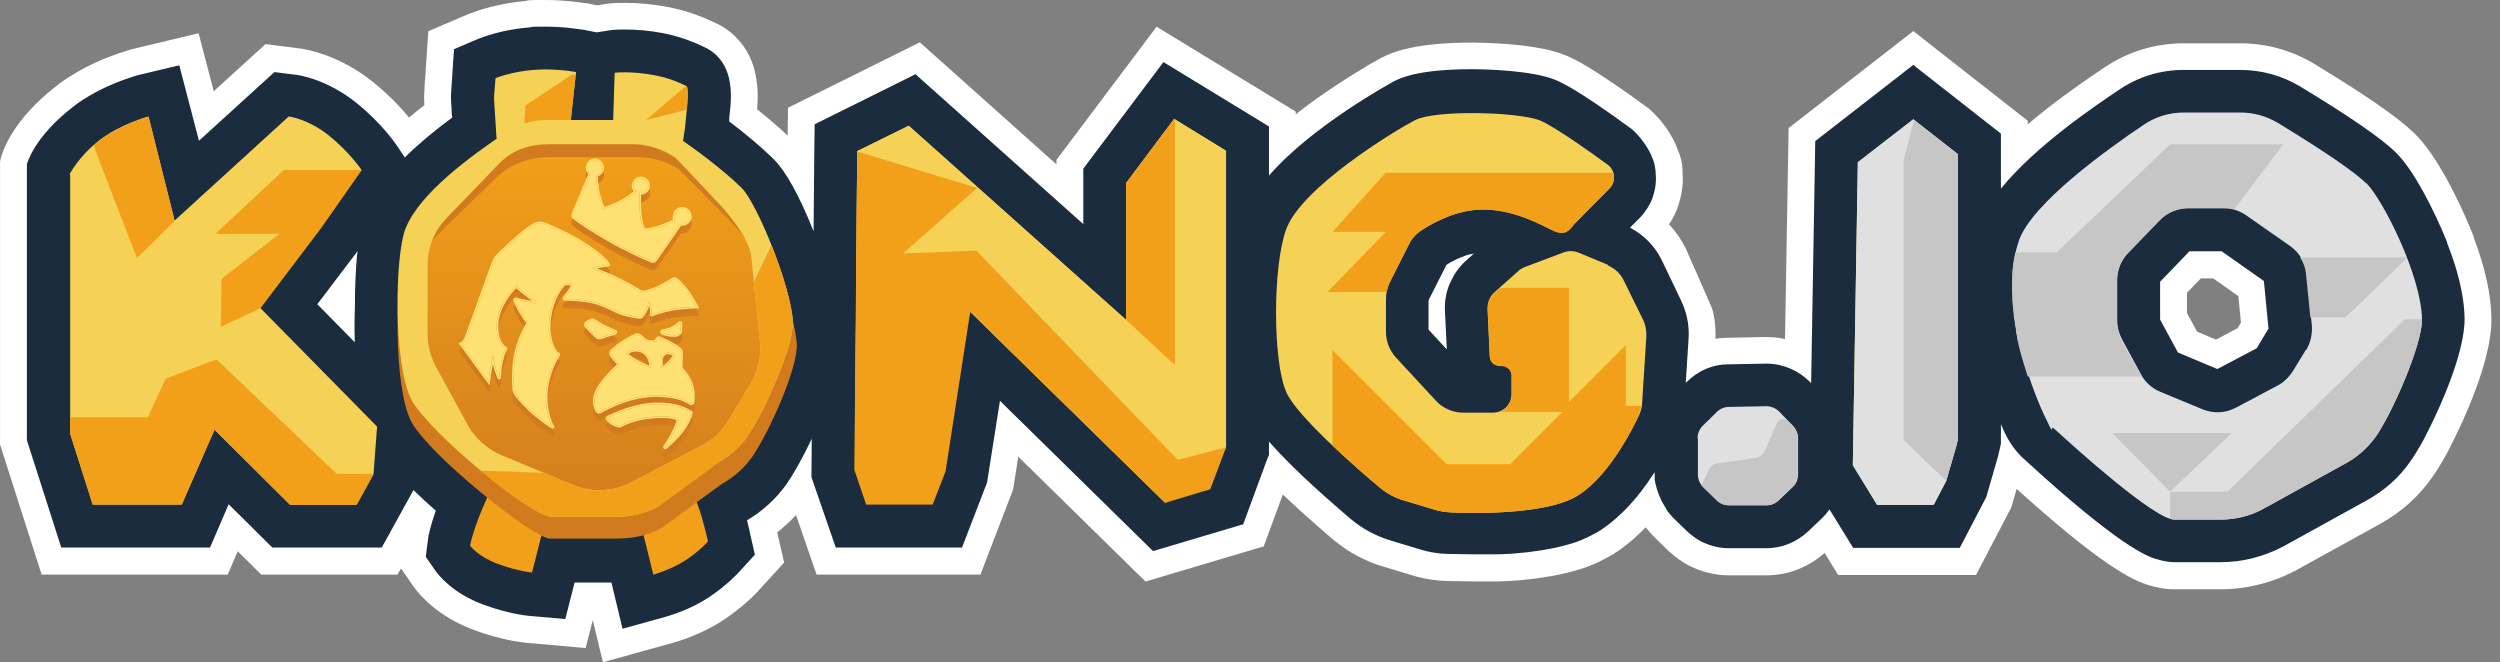 <svg width="151" height="40" viewBox="0 0 151 40" fill="none" xmlns="http://www.w3.org/2000/svg">
<rect x="0" y="0" width="151" height="40" fill="#808080" stroke="none"/>
<g clip-path="url(#clip0_1198_2083)">
<path d="M150.481 19.183C150.456 17.777 150.101 16.159 149.422 14.371V14.315L149.303 14.023C148.858 12.922 148.321 11.787 147.791 10.826C147.119 9.607 146.474 8.689 145.873 8.098C145.363 7.59 144.595 6.983 143.523 6.246C142.542 5.57 141.311 4.785 139.759 3.845L139.753 3.841C138.417 3.04 136.881 2.616 135.311 2.616H131.897C130.225 2.616 128.615 3.092 127.23 3.995L127.227 3.997L127.103 4.079C126.399 4.552 125.088 5.431 123.693 6.52C123.265 6.853 122.859 7.184 122.475 7.51V7.294L115.564 1.878L108.645 7.258L108.032 7.734L108.019 8.51L107.815 20.479C107.448 20.398 107.077 20.357 106.701 20.357H106.6L104.349 20.401C104.102 20.402 103.855 20.421 103.612 20.459C103.636 19.957 103.596 19.453 103.497 18.959C103.455 18.753 103.382 18.555 103.295 18.364L101.826 15.021C101.562 14.48 101.219 13.984 100.809 13.547C100.81 13.545 100.812 13.544 100.812 13.542L100.832 13.512C100.875 13.452 100.924 13.38 100.974 13.288C101.1 13.061 101.269 12.754 101.383 12.374L101.389 12.353L101.446 12.159L101.494 11.969C101.536 11.802 101.566 11.652 101.586 11.513L101.594 11.457V11.454C101.595 11.454 101.597 11.435 101.597 11.435L101.603 11.398V11.388L101.614 11.29C101.646 11.008 101.649 10.711 101.624 10.425V10.282C101.624 10.031 101.585 9.826 101.537 9.625L101.447 9.323L101.177 8.644C100.805 7.877 100.298 7.198 99.668 6.625L99.604 6.566L99.534 6.515C96.118 4.019 95.078 3.563 94.633 3.37L94.628 3.368C94.619 3.365 94.612 3.361 94.603 3.358L94.585 3.35L94.567 3.343C93.796 3.027 92.738 2.813 91.333 2.686C90.181 2.582 89.16 2.573 88.875 2.573C87.382 2.573 86.118 2.685 85.12 2.905C84.204 3.107 83.715 3.352 83.479 3.47L83.383 3.518L83.355 3.537L82.51 4.006V4.021C81.736 4.479 80.951 4.977 80.204 5.487C79.507 5.962 78.861 6.435 78.266 6.904V6.742L69.858 1.612L68.975 2.788L64.134 9.227L63.809 9.66V9.928L55.559 2.556L48.482 6.069L47.595 6.509L47.573 8.188C47.034 7.682 46.387 7.126 45.731 6.605C45.792 5.884 45.776 5.295 45.682 4.776C45.626 4.383 45.525 4.006 45.382 3.655C45.235 3.296 45.044 2.96 44.813 2.658C44.383 2.095 43.81 1.645 43.154 1.357C42.194 0.904 41.267 0.597 40.32 0.418C39.451 0.254 38.603 0.174 37.729 0.174C36.854 0.174 36.712 0.216 36.486 0.258H36.485C36.481 0.259 36.477 0.259 36.474 0.26L36.066 0.322L35.453 0.196H35.38C35.361 0.192 35.339 0.189 35.319 0.187C34.937 0.132 34.043 0.001 32.976 0.001C31.909 0.001 32.351 0.001 32.23 0.003C32.142 0.005 32.067 0.007 31.988 0.015C31.894 0.024 31.807 0.04 31.726 0.061C31.005 0.125 30.291 0.249 29.601 0.429C28.998 0.586 28.569 0.747 28.385 0.816H28.383C28.365 0.823 28.35 0.829 28.339 0.833L28.297 0.848L25.873 1.881L25.693 4.505V4.56C25.693 4.636 25.686 4.705 25.676 4.793V4.796C25.666 4.886 25.654 4.996 25.651 5.119C25.614 5.683 25.608 5.927 25.633 6.351C25.307 6.605 24.999 6.854 24.707 7.099C24.228 6.518 23.5 5.732 22.538 4.959C21.656 4.252 20.689 3.703 19.665 3.329C18.938 3.064 18.305 2.937 17.931 2.904L16.038 2.663L12.909 5.51L11.996 2.008L7.924 2.983L7.91 2.985L7.88 2.994L7.854 3.001L7.795 3.02C7.794 3.02 7.793 3.02 7.792 3.021L7.756 3.032C6.758 3.337 5.826 3.719 4.986 4.168L4.969 4.178L4.953 4.187C4.451 4.471 3.875 4.807 3.375 5.219C2.765 5.691 2.22 6.194 1.751 6.712C1.358 7.147 1.017 7.595 0.737 8.046C0.243 8.841 0.084 9.408 0.047 9.562L0.003 9.749V26.854L2.154 33.577L2.515 34.704H13.754L14.359 33.296L15.778 34.704H24.015L24.219 34.332L24.966 35.41L24.98 35.429C25.355 35.954 26.463 37.261 28.658 38.062C29.719 38.452 30.787 38.714 31.746 38.82L31.778 38.824L35.373 39.141L35.803 37.452L36.415 39.999L40.599 38.839C41.003 38.728 42.409 38.305 43.676 37.461C44.745 36.762 45.608 35.923 45.903 35.579L47.363 33.98L46.944 32.154C47.148 31.995 47.345 31.828 47.535 31.653C47.725 31.479 47.906 31.298 48.08 31.11L49.321 34.704H59.218L61.191 29.572L61.505 27.585L68.508 34.456L69.19 35.125L76.329 33.001L77.481 29.87C78.092 30.451 78.777 31.074 79.532 31.733L79.56 31.757C79.644 31.827 79.765 31.931 79.805 31.969L79.839 32.003L80.207 32.322L80.501 32.571L80.52 32.587C81.026 33.003 81.497 33.324 81.96 33.568H81.962C82.508 33.856 83.052 34.079 83.579 34.23L85.351 34.764C85.64 34.854 86.111 34.983 86.891 35.065L86.976 35.073H87.055C87.072 35.073 87.111 35.077 87.14 35.079C87.23 35.086 87.354 35.094 87.492 35.094C87.711 35.094 87.936 35.099 88.175 35.104H88.181C88.433 35.11 88.694 35.116 88.962 35.116H90.41C90.61 35.116 90.833 35.116 91.068 35.093C91.32 35.089 91.555 35.065 91.747 35.047H91.758C91.838 35.038 91.912 35.03 91.979 35.026C92.277 35.004 92.611 34.965 92.997 34.906C93.874 34.786 94.675 34.616 95.379 34.397C95.598 34.331 95.859 34.248 96.138 34.125C96.424 34.01 96.653 33.904 96.87 33.785C97.305 33.566 97.658 33.348 97.979 33.102C98.141 32.981 98.339 32.832 98.545 32.656C98.675 32.553 98.774 32.458 98.862 32.371C99.041 32.214 99.208 32.047 99.356 31.899L99.403 31.851L99.407 31.858L99.491 31.959C99.6 32.091 99.75 32.272 99.917 32.438L100.77 33.269L100.788 33.286C101.182 33.646 101.573 33.928 101.985 34.148L102.003 34.158L102.022 34.167C102.783 34.548 103.609 34.75 104.412 34.75H106.681C107.36 34.75 108.023 34.621 108.65 34.366C109.218 34.136 109.74 33.81 110.205 33.397L111.025 34.728H119.353L121.482 30.645L121.805 29.529C124.037 31.548 125.881 33.058 127.291 34.026C128.611 34.93 129.334 35.21 129.817 35.353L129.99 35.404L130.013 35.412L130.022 35.414L130.042 35.42H130.051L130.12 35.434C130.2 35.45 130.29 35.468 130.338 35.48L130.358 35.485L130.378 35.489C130.687 35.558 131.002 35.593 131.315 35.593H134.124C135.708 35.593 137.296 35.19 138.715 34.428L138.723 34.423L143.743 31.653C145.045 30.936 146.153 29.936 146.95 28.759C147.203 28.404 147.436 28.009 147.691 27.567L147.696 27.559C147.803 27.373 147.9 27.18 147.998 26.982L148.257 26.464C148.429 26.121 149.03 24.89 149.559 23.447C149.835 22.693 150.052 21.989 150.204 21.355C150.403 20.526 150.494 19.816 150.482 19.184L150.481 19.183ZM135.353 19.485L135.148 19.826L133.848 20.512L132.703 20.032L132.092 18.908V17.684L132.931 16.814H133.675L135.196 17.884L135.353 19.485Z" fill="white"/>
<path d="M32.977 1.609C34.207 1.609 35.178 1.803 35.289 1.803L36.024 1.955L36.737 1.846C36.866 1.825 36.997 1.782 37.731 1.782C38.465 1.782 39.222 1.846 40.021 1.998C41.166 2.214 42.074 2.624 42.485 2.819C43.284 3.165 43.932 3.9 44.084 5.023C44.17 5.477 44.17 6.038 44.084 6.794C44.062 6.946 44.041 7.097 44.041 7.27V7.335C45.056 8.091 46.007 8.912 46.633 9.517C46.655 9.539 46.676 9.561 46.698 9.583L46.741 9.626C47.454 10.339 48.254 11.765 49.096 13.861L49.14 13.963L49.183 9.107L49.205 7.508L55.297 4.483L65.432 13.537V10.187L70.272 3.749L76.646 7.637V10.607C79.284 7.562 84.135 4.95 84.188 4.915C84.534 4.742 85.593 4.18 88.876 4.18C89.698 4.18 92.528 4.245 93.955 4.829C94.3 4.98 95.208 5.347 98.579 7.81C99.054 8.242 99.443 8.761 99.724 9.344L99.867 9.7L99.905 9.821C99.948 9.972 99.977 10.129 99.992 10.296C99.996 10.366 100.004 10.425 100.004 10.49C100.026 10.684 100.026 10.9 100.004 11.094C99.996 11.169 99.992 11.204 99.983 11.267C99.961 11.418 99.919 11.591 99.876 11.743C99.862 11.79 99.85 11.834 99.832 11.894C99.767 12.11 99.659 12.304 99.551 12.499C99.53 12.542 99.486 12.585 99.464 12.629C99.335 12.823 99.205 12.996 99.033 13.168L98.449 13.752C99.291 14.185 99.962 14.876 100.373 15.718L101.537 18.149L101.561 18.204C101.885 18.895 102.036 19.652 101.993 20.408L101.82 23.127L101.884 23.065C102.554 22.395 103.44 22.006 104.37 22.006L106.617 21.963H106.704C107.676 21.963 108.627 22.374 109.318 23.065L109.392 23.141L109.642 8.523L115.562 3.92L120.856 8.07V11.393C122.964 8.795 126.594 6.36 128.008 5.412C129.153 4.634 130.494 4.223 131.898 4.223H135.312C136.587 4.223 137.84 4.569 138.92 5.217C141.881 7.011 143.847 8.351 144.733 9.237C145.792 10.274 147.023 12.694 147.801 14.617V14.66L148.044 15.306C148.574 16.789 148.841 18.101 148.86 19.198C148.903 21.294 147.304 24.729 146.807 25.723C146.721 25.896 146.634 26.069 146.547 26.242C146.461 26.415 146.375 26.588 146.289 26.739C146.051 27.149 145.835 27.516 145.619 27.819C144.949 28.813 144.019 29.634 142.96 30.217L137.948 32.984C136.781 33.61 135.463 33.956 134.124 33.956H131.314C131.12 33.956 130.925 33.934 130.731 33.891C130.645 33.87 130.536 33.847 130.428 33.826C130.426 33.825 130.364 33.804 130.364 33.783H130.277C129.693 33.61 128.008 33.005 122.282 27.754C121.763 27.301 121.374 26.738 121.072 26.112C121.019 25.996 120.945 25.832 120.856 25.625V26.803L120.683 27.56L119.97 30.023L118.372 33.091H111.932L110.501 30.77C110.369 30.958 110.22 31.136 110.052 31.298L109.209 32.097C108.518 32.745 107.633 33.113 106.682 33.113H104.413C103.851 33.113 103.268 32.962 102.75 32.703C102.425 32.53 102.144 32.313 101.884 32.076L101.064 31.277C100.956 31.169 100.848 31.038 100.74 30.909L100.524 30.541C100.265 30.131 100.091 29.656 99.983 29.18C99.94 29.008 99.94 28.834 99.94 28.662V28.519C99.388 29.38 98.812 30.119 98.211 30.736C98.06 30.887 97.909 31.039 97.757 31.169C97.671 31.255 97.606 31.32 97.52 31.384C97.347 31.535 97.174 31.665 97.001 31.794C96.721 32.011 96.418 32.184 96.116 32.336C95.921 32.444 95.726 32.529 95.51 32.616C95.316 32.702 95.122 32.768 94.906 32.833C94.279 33.027 93.566 33.178 92.766 33.286C92.485 33.329 92.161 33.373 91.859 33.394C91.578 33.416 91.275 33.459 90.973 33.459C90.8 33.48 90.605 33.48 90.411 33.48H88.963C88.466 33.48 87.969 33.459 87.494 33.459C87.343 33.459 87.192 33.437 87.062 33.437C86.651 33.394 86.24 33.329 85.83 33.2L84.037 32.659C83.583 32.529 83.129 32.335 82.718 32.119C82.308 31.903 81.918 31.622 81.551 31.32L81.271 31.082L80.947 30.801C80.862 30.716 80.609 30.505 80.601 30.499C78.63 28.777 77.412 27.547 76.646 26.668V27.474L76.473 27.906L75.09 31.666L69.645 33.287L60.397 24.21L59.62 29.137L58.107 33.07H50.479L49.01 28.813L49.03 26.504C48.474 27.672 47.903 28.677 47.519 29.224C46.892 30.11 46.071 30.866 45.121 31.427C45.207 31.816 45.294 32.119 45.294 32.184L45.596 33.502L44.688 34.496C44.602 34.604 43.845 35.404 42.787 36.095C41.685 36.83 40.41 37.197 40.172 37.262L37.601 37.975L36.931 35.187H34.706L34.144 37.391L31.94 37.197C31.745 37.175 30.687 37.067 29.217 36.527C27.381 35.857 26.516 34.777 26.3 34.474L25.716 33.631L25.846 32.616C25.868 32.378 25.976 31.838 26.322 30.844C25.887 30.463 25.425 30.041 24.973 29.602L23.059 33.07H16.447L13.811 30.456L12.687 33.07H3.699L1.624 26.587V9.928C1.624 9.928 2.013 8.308 4.39 6.471C4.779 6.147 5.254 5.865 5.751 5.585C7.003 4.915 8.169 4.591 8.3 4.547L10.829 3.943L12.017 8.502L16.577 4.353L17.765 4.504C18.09 4.526 19.775 4.807 21.525 6.211C23.057 7.442 23.921 8.715 24.009 8.847L24.449 9.511C25.22 8.746 26.168 7.949 27.316 7.097C27.273 6.838 27.273 6.665 27.273 6.536C27.23 5.952 27.23 5.822 27.273 5.174C27.273 5.023 27.316 4.828 27.316 4.547L27.423 2.97L28.893 2.343C29.131 2.257 30.298 1.782 32.004 1.652C32.328 1.609 31.745 1.609 32.977 1.609ZM130.471 17.015V19.305L131.422 21.056C131.465 21.142 131.508 21.229 131.551 21.294L133.928 22.288L136.305 21.035L137.018 19.846L136.738 16.972L134.188 15.178H132.244L130.471 17.015ZM89.028 15.308C88.963 15.33 88.898 15.351 88.834 15.351C88.725 15.373 88.617 15.395 88.509 15.438C88.272 15.524 88.013 15.633 87.775 15.762C87.624 15.827 87.493 15.913 87.364 16L86.284 18.138V19.911L87.364 21.078L87.386 21.099L87.278 18.831C87.256 18.55 87.278 18.246 87.321 17.965C87.364 17.685 87.451 17.404 87.559 17.145C87.624 17.015 87.689 16.885 87.753 16.755C87.883 16.496 88.056 16.259 88.251 16.043C88.337 15.935 88.444 15.826 88.552 15.74L89.028 15.308ZM21.525 15.265L19.166 18.374L21.426 20.673C21.398 19.722 21.417 18.915 21.438 18.441C21.438 17.713 21.454 16.42 21.595 15.163L21.525 15.265Z" fill="#1A2C3E"/>
<path d="M115.562 7.206L112.212 9.799L111.91 28.1L113.379 30.499H116.793L117.55 29.051L118.263 26.523V9.323L115.562 7.206Z" fill="#F5D256"/>
<path d="M115.562 7.206L112.212 9.799L111.91 28.1L113.379 30.499H116.793L117.55 29.051L118.263 26.523V9.323L115.562 7.206Z" fill="#E0E0E0"/>
<path d="M114.978 9.669V26.566L117.549 29.051L118.176 26.934L118.262 26.523V9.323L115.605 7.249L114.978 9.669Z" fill="#C6C6C6"/>
<path d="M55.578 26.501L54.822 25.572L51.645 27.171L51.775 9.129L54.887 7.594L68.024 19.328V11.052L70.92 7.184L74.053 9.107V26.998L73.253 28.489L70.379 30.369L58.603 18.831L55.578 26.501Z" fill="#F5D256"/>
<path d="M55.578 26.501L54.822 25.572L51.645 27.171L51.775 9.129L54.887 7.594L68.024 19.328V11.052L70.92 7.184L74.053 9.107V27.02L73.253 28.489L70.379 30.369L58.603 18.831L55.578 26.501Z" fill="#F5D256"/>
<path d="M56.334 30.477L57.112 28.468L58.603 18.83L70.38 30.369L73.102 29.548L74.053 27.02L71.136 27.776L58.971 15.136L54.541 15.308L59.014 11.354L51.775 9.15L51.602 28.381L52.315 30.477H56.334Z" fill="#F29F19"/>
<path d="M70.963 22.05V7.249L70.92 7.184L68.024 11.052V19.328L70.963 22.05Z" fill="#F29F19"/>
<path d="M142.918 11.073C141.924 10.101 139.136 8.372 137.581 7.422C136.889 7.011 136.111 6.795 135.312 6.795H131.898C131.033 6.795 130.169 7.054 129.456 7.551C127.274 9.021 122.693 12.305 121.937 14.552C120.683 18.247 122.714 23.455 123.449 25.032C124.184 26.61 123.795 25.637 124.054 25.875C125.415 27.128 130.148 31.385 131.336 31.385H134.102C135.009 31.385 135.917 31.169 136.695 30.737L141.708 27.971C142.421 27.582 143.026 27.02 143.501 26.372C144.517 24.902 146.31 20.797 146.289 19.285C146.245 16.627 143.912 12.046 142.939 11.073H142.918ZM139.266 21.143L138.488 22.418C138.251 22.785 137.926 23.109 137.537 23.303L135.053 24.622C134.404 24.967 133.67 24.989 133 24.708L130.493 23.671C129.975 23.455 129.564 23.087 129.305 22.59L128.181 20.516C127.987 20.149 127.879 19.76 127.879 19.349V16.929C127.879 16.303 128.116 15.698 128.57 15.244L130.45 13.299C130.904 12.824 131.53 12.564 132.2 12.564H134.275C134.772 12.564 135.247 12.716 135.658 12.997L138.315 14.855C138.899 15.265 139.266 15.892 139.331 16.605L139.633 19.63C139.677 20.149 139.569 20.689 139.288 21.143H139.266Z" fill="#E0E0E0"/>
<path d="M134.534 29.7H131.077V31.342C131.163 31.363 131.25 31.385 131.336 31.385H134.102C135.009 31.385 135.917 31.169 136.695 30.737L141.708 27.971C142.421 27.582 143.026 27.02 143.501 26.372C144.517 24.902 146.31 20.797 146.289 19.285H145.252L134.556 29.678L134.534 29.7Z" fill="#C6C6C6"/>
<path d="M128.052 20.3C127.814 19.738 127.857 19.133 127.857 19.133V16.951C127.857 16.324 128.095 15.719 128.549 15.265L130.429 13.321C130.883 12.845 131.509 12.586 132.179 12.586H134.253C134.318 12.586 134.383 12.586 134.426 12.586C134.469 12.586 134.534 12.586 134.578 12.586C134.578 12.586 134.578 12.586 134.599 12.586C134.707 12.586 134.837 12.629 134.945 12.651L137.905 8.718H131.077L124.184 15.287V15.244H121.721C121.678 15.482 121.634 15.719 121.591 15.979C121.591 16.108 121.57 16.259 121.548 16.389C121.548 16.411 121.548 16.454 121.548 16.476C121.548 16.584 121.548 16.692 121.548 16.8C121.548 16.843 121.548 16.886 121.548 16.929C121.548 17.037 121.548 17.124 121.548 17.232C121.548 17.275 121.548 17.318 121.548 17.361C121.548 17.47 121.548 17.556 121.548 17.664C121.548 17.707 121.548 17.75 121.548 17.772C121.548 17.88 121.548 17.988 121.548 18.118C121.548 18.139 121.548 18.183 121.548 18.204C121.57 18.485 121.613 18.788 121.634 19.069C121.634 19.069 121.634 19.069 121.634 19.09C121.634 19.22 121.678 19.349 121.699 19.479C121.699 19.501 121.699 19.544 121.699 19.566C121.699 19.674 121.742 19.782 121.764 19.89C121.764 19.933 121.764 19.954 121.764 19.998C121.764 20.106 121.807 20.214 121.829 20.322C121.829 20.343 121.829 20.387 121.829 20.408C121.85 20.516 121.872 20.646 121.915 20.754C121.915 20.754 121.915 20.797 121.915 20.819C122.088 21.51 122.283 22.159 122.477 22.742H129.348C129.348 22.742 128.225 20.797 127.987 20.235L128.052 20.3Z" fill="#C6C6C6"/>
<path d="M145.338 15.546H138.92C139.137 15.87 139.266 16.238 139.288 16.605L139.547 19.177H141.665L145.36 15.611C145.36 15.59 145.36 15.568 145.338 15.525V15.546Z" fill="#C6C6C6"/>
<path d="M127.576 26.156H134.793L131.077 29.7L127.576 26.156Z" fill="#C6C6C6"/>
<path d="M102.554 26.501V28.662C102.554 28.943 102.662 29.224 102.878 29.419L103.699 30.218C103.893 30.413 104.153 30.52 104.434 30.52H106.702C106.983 30.52 107.243 30.413 107.437 30.218L108.28 29.419C108.496 29.224 108.604 28.943 108.604 28.641V26.48C108.604 26.199 108.496 25.94 108.301 25.724L107.459 24.859C107.243 24.643 106.962 24.535 106.681 24.535L104.434 24.578C104.153 24.578 103.893 24.686 103.699 24.881L102.856 25.702C102.662 25.896 102.532 26.177 102.532 26.458L102.554 26.501Z" fill="#E0E0E0"/>
<path d="M106.033 27.668L103.699 27.993C103.504 28.014 103.332 28.144 103.245 28.317L102.77 29.311C102.791 29.354 102.835 29.375 102.856 29.419L103.677 30.218C103.872 30.413 104.131 30.521 104.412 30.521H106.681C106.962 30.521 107.221 30.413 107.415 30.218L108.258 29.419C108.474 29.224 108.582 28.943 108.582 28.641V26.48C108.582 26.199 108.474 25.94 108.28 25.724L107.977 25.421C107.912 25.335 107.804 25.313 107.696 25.313C107.545 25.313 107.394 25.4 107.329 25.551L106.616 27.193C106.508 27.452 106.27 27.625 106.011 27.668H106.033Z" fill="#C6C6C6"/>
<path d="M4.238 10.555V26.199L5.599 30.477H10.979L12.946 25.94L17.505 30.477H21.524L22.561 28.598L22.777 25.767L15.712 18.593L19.407 13.71L21.827 10.252C21.827 10.252 21.135 9.215 19.882 8.2C18.629 7.184 17.44 7.033 17.44 7.033L10.547 13.321L8.97 7.033C8.97 7.033 7.22 7.508 5.966 8.502C4.735 9.475 4.195 10.533 4.195 10.533L4.238 10.555Z" fill="#F5D256"/>
<path d="M22.583 28.619H20.336L13.075 21.704L10.007 22.871L8.927 25.205H4.238V26.199L5.599 30.477H10.979L12.967 25.961L17.527 30.499H21.546L22.583 28.619Z" fill="#F29F19"/>
<path d="M13.011 14.12H16.879L13.378 16.843L13.335 19.738L15.733 18.615L19.428 13.731L21.849 10.274H17.138L13.011 14.12Z" fill="#F29F19"/>
<path d="M8.991 7.054C8.991 7.054 7.241 7.53 5.988 8.524C5.88 8.61 5.772 8.696 5.664 8.783C5.685 8.956 8.278 15.589 8.278 15.589L10.547 13.342L8.97 7.054H8.991Z" fill="#F29F19"/>
<path d="M97.13 16L95.358 15.265C95.056 15.136 94.71 15.136 94.386 15.265L92.096 16.13C91.944 16.195 91.793 16.281 91.685 16.389L90.28 17.642C89.978 17.901 89.827 18.291 89.848 18.701L89.978 21.51C89.978 21.834 90.259 22.072 90.583 22.072H90.691C91.015 22.072 91.296 22.331 91.296 22.677V23.8C91.296 24.427 90.799 24.924 90.172 24.924H88.4C87.752 24.924 87.147 24.665 86.715 24.189L84.317 21.596C83.928 21.164 83.712 20.624 83.712 20.041V18.074C83.712 17.707 83.798 17.361 83.949 17.037L85.094 14.768C85.267 14.401 85.548 14.099 85.894 13.883C86.629 13.407 88.012 12.651 89.589 12.651C91.166 12.651 92.636 13.321 93.586 13.818C94.537 14.315 94.732 13.969 95.099 13.515L97.217 11.376C97.627 10.965 97.562 10.296 97.109 9.95C95.92 9.086 93.846 7.616 93.003 7.27C91.771 6.773 86.715 6.601 85.44 7.27C84.165 7.94 78.677 11.29 77.705 13.796C76.862 16 76.862 21.877 77.705 23.714C78.353 25.14 81.788 28.144 83.301 29.419C83.755 29.808 84.273 30.088 84.835 30.24L86.629 30.78C86.953 30.888 87.299 30.931 87.666 30.953C89.114 31.017 93.09 31.061 95.013 30.088C97.001 29.073 98.578 25.983 99.032 24.989C99.118 24.794 99.183 24.578 99.183 24.362L99.442 20.278C99.442 19.976 99.399 19.652 99.269 19.371L98.059 16.908C97.865 16.519 97.541 16.216 97.13 16.043V16Z" fill="#F5D256"/>
<path d="M83.751 17.633C83.794 17.438 83.859 17.244 83.946 17.049L85.091 14.78C85.264 14.413 85.545 14.111 85.891 13.895C86.625 13.419 88.008 12.663 89.585 12.663C91.163 12.663 92.632 13.333 93.583 13.83C94.363 14.238 94.638 14.128 95.096 13.527L97.213 11.388C97.472 11.129 97.537 10.761 97.451 10.437H83.686L80.489 14.003H83.708L80.186 17.633H83.751Z" fill="#F29F19"/>
<path d="M98.999 24.989C99.064 24.838 99.108 24.665 99.151 24.514H98.2V20.84L94.764 24.276V17.383H90.616L90.291 17.686C89.989 17.945 89.838 18.334 89.859 18.744L89.989 21.553C89.989 21.877 90.27 22.115 90.594 22.115H90.702C91.026 22.115 91.307 22.374 91.307 22.72V23.844C91.307 24.297 91.026 24.708 90.637 24.881H94.375L91.221 28.036H87.374L80.481 21.143V26.912C81.519 27.906 82.621 28.857 83.312 29.419C83.766 29.808 84.284 30.088 84.846 30.24L86.64 30.78C86.964 30.888 87.31 30.931 87.677 30.953C89.125 31.017 93.1 31.061 95.024 30.088C97.012 29.073 98.589 25.983 99.043 24.989H98.999Z" fill="#F29F19"/>
<path d="M40.863 10.014L36.952 9.906L37.125 4.396C37.125 4.396 38.054 4.267 39.545 4.548C40.626 4.742 41.447 5.196 41.447 5.196C41.447 5.196 41.62 5.045 41.447 7.032C41.274 9.042 40.863 10.014 40.863 10.014Z" fill="#F5D256"/>
<path d="M34.187 9.928L30.276 10.403C30.276 10.403 30.038 9.517 29.93 7.4C29.822 5.477 29.8 6.427 29.93 4.72C29.93 4.72 30.859 4.331 32.22 4.223C33.603 4.115 34.792 4.353 34.792 4.353L34.187 9.949V9.928Z" fill="#F5D256"/>
<path d="M32.134 34.582C32.134 34.582 31.313 34.517 30.081 34.064C28.85 33.61 28.396 32.962 28.396 32.962C28.396 32.962 28.482 32.27 29.174 30.628C29.757 29.202 30.362 28.619 30.362 28.619L33.452 29.396L32.134 34.582Z" fill="#F29F19"/>
<path d="M34.792 4.547C34.792 4.547 34.705 4.547 34.554 4.504L31.745 6.362L31.637 8.005L34.429 7.709L34.77 4.526L34.792 4.547Z" fill="#F29F19"/>
<path d="M41.49 6.6C41.641 5.261 41.468 5.196 41.468 5.196C41.468 5.196 41.468 5.196 41.425 5.196C40.583 5.909 39.027 7.249 39.027 7.249L41.468 6.622L41.49 6.6Z" fill="#F29F19"/>
<path d="M42.765 32.703C42.765 32.703 42.182 33.351 41.361 33.869C40.518 34.41 39.459 34.712 39.459 34.712L38.184 29.526L41.274 28.77C41.274 28.77 41.836 29.656 42.16 30.542C42.484 31.428 42.765 32.703 42.765 32.703Z" fill="#F29F19"/>
<path d="M26.732 19.349H30.081V17.21C30.081 17.123 30.081 17.037 30.081 16.951C30.081 16.821 30.124 16.67 30.168 16.54C30.168 16.475 30.211 16.389 30.233 16.324C30.34 16.043 30.513 15.784 30.73 15.568L32.566 13.666C32.739 13.493 32.933 13.342 33.128 13.234C33.474 13.04 33.863 12.953 34.273 12.953H36.283C36.347 12.953 36.391 12.953 36.456 12.953C36.499 12.953 36.542 12.953 36.607 12.953C36.607 12.953 36.607 12.953 36.628 12.953C36.693 12.953 36.736 12.953 36.801 12.975C36.866 12.975 36.909 12.996 36.974 13.018L39.286 10.058L37.925 9.193H34.252L26.494 15.611C26.494 15.589 24.312 15.589 24.312 15.589C24.161 16.972 24.117 18.83 24.247 20.516C24.247 20.516 24.377 22.331 24.571 22.914H30.621L26.732 19.349Z" fill="#F29F19"/>
<path d="M46.871 19.22C46.871 24.449 40.626 29.786 35.397 29.786C30.168 29.786 25.102 23.371 25.102 18.142C25.102 12.913 30.082 8.416 35.332 8.286C41.318 8.135 46.871 13.969 46.871 19.198V19.22Z" fill="url(#paint0_linear_1198_2083)"/>
<path d="M44.991 12.759C44.019 11.808 41.901 10.166 40.389 9.258C39.719 8.869 39.179 8.653 38.401 8.653H33.064C32.199 8.653 31.357 8.913 30.643 9.388C28.504 10.814 25.371 13.04 24.507 15.157C23.816 16.864 23.772 23.476 24.853 25.486C25.933 27.495 32.221 32.53 33.215 32.53H37.191C38.271 32.53 39.157 32.336 39.935 31.903L43.608 29.224C44.3 28.835 44.905 28.316 45.38 27.668C46.396 26.242 48.211 22.245 48.124 20.775C48.016 18.701 45.964 13.688 44.991 12.759ZM45.964 24.125L44.559 26.307C44.148 26.955 43.565 27.474 42.852 27.82L38.358 30.045C37.212 30.607 35.829 30.672 34.641 30.196L30.082 28.403C29.153 28.035 28.396 27.387 27.921 26.566L25.868 23.044C25.523 22.439 25.328 21.748 25.328 21.056V16.929C25.328 15.849 25.76 14.833 26.56 14.055L29.952 10.749C30.773 9.95 31.918 9.496 33.107 9.496H38.53C39.438 9.496 40.302 9.755 41.037 10.252L44.17 13.429C44.17 13.429 45.899 15.2 46.028 16.41L46.59 21.553C46.677 22.439 46.461 23.347 45.964 24.125Z" fill="#D17B1E"/>
<path d="M44.797 11.354C43.846 10.403 41.75 8.761 40.237 7.854C39.568 7.443 39.049 7.249 38.271 7.249H32.977C32.135 7.249 31.292 7.508 30.579 7.983C28.461 9.409 25.371 11.635 24.507 13.774C23.816 15.481 23.772 22.115 24.853 24.146C25.933 26.155 32.135 31.212 33.301 31.212H37.234C38.12 31.212 39.006 31.017 39.762 30.585L43.414 27.906C44.105 27.517 44.71 26.998 45.164 26.328C46.158 24.902 47.952 20.883 47.887 19.414C47.779 17.318 45.747 12.305 44.797 11.354ZM45.315 23.217L43.997 25.399C43.608 26.047 43.047 26.566 42.377 26.912L38.12 29.137C37.039 29.699 35.743 29.764 34.598 29.289L30.298 27.495C29.433 27.128 28.699 26.48 28.245 25.659L26.322 22.137C25.998 21.531 25.825 20.84 25.825 20.148V16.021C25.825 14.941 26.235 13.925 26.992 13.148L30.19 9.842C30.968 9.042 32.026 8.71 33.15 8.71H38.271C39.114 8.71 40.127 9.044 40.819 9.541L43.63 12.521C43.63 12.521 45.251 14.293 45.38 15.503L45.899 20.645C45.985 21.531 45.791 22.439 45.315 23.217Z" fill="#F5D256"/>
<path d="M46.572 14.854C46.582 14.873 46.599 14.874 46.622 14.866C47.278 16.524 47.832 18.347 47.887 19.414C47.952 20.883 46.158 24.902 45.164 26.328C44.886 26.738 44.55 27.091 44.174 27.392C44.019 27.513 43.859 27.625 43.698 27.732C43.612 27.776 43.526 27.84 43.44 27.884L39.787 30.563C39.774 30.571 39.761 30.58 39.749 30.591C38.996 31.018 38.115 31.212 37.234 31.212H33.302C32.718 31.212 30.871 29.943 29.037 28.425L32.83 28.559L34.602 29.295C34.677 29.324 34.753 29.351 34.83 29.376C35.916 29.752 37.112 29.662 38.12 29.138L42.377 26.912C43.047 26.566 43.608 26.047 43.997 25.399L45.316 23.217C45.791 22.439 45.985 21.531 45.898 20.645L45.534 17.034L46.572 14.854Z" fill="#F29F19"/>
<path fill-rule="evenodd" clip-rule="evenodd" d="M41.284 13.046C41.028 13.003 40.784 13.176 40.741 13.435C40.709 13.63 40.727 13.651 40.758 13.688C40.768 13.7 40.78 13.714 40.791 13.736C40.668 13.811 40.404 13.951 39.947 14.108C39.545 14.247 39.252 14.306 39.08 14.331C38.967 14.348 38.859 14.281 38.822 14.175C38.763 14.009 38.685 13.725 38.65 13.311C38.596 12.7 38.625 12.218 38.633 12.098L38.637 12.099C38.882 12.14 39.115 11.973 39.155 11.727C39.196 11.482 39.029 11.249 38.784 11.209C38.538 11.169 38.306 11.335 38.265 11.581C38.226 11.818 38.291 11.878 38.389 11.972L38.4 11.982C38.34 12.054 38.172 12.228 37.786 12.473C37.389 12.726 36.81 12.941 36.565 13.027C36.499 13.05 36.426 13.018 36.402 12.954C36.325 12.757 36.169 12.339 36.094 11.918C36.01 11.453 36.015 11.118 36.02 11.005C36.201 10.973 36.352 10.829 36.383 10.635C36.416 10.441 36.257 10.157 36.012 10.117C35.767 10.076 35.534 10.243 35.493 10.489C35.453 10.734 35.534 10.814 35.656 10.912L34.621 13.371C34.589 13.451 34.613 13.543 34.682 13.594C34.954 13.795 35.687 14.316 36.778 14.938C37.909 15.579 38.984 16.05 39.36 16.209C39.442 16.245 39.536 16.217 39.587 16.144L41.095 13.97L41.129 13.975C41.386 14.018 41.629 13.845 41.672 13.586C41.714 13.328 41.539 13.086 41.283 13.043L41.284 13.046ZM30.271 15.665C30.639 15.317 31.209 14.795 31.655 14.436L31.65 14.439C32.367 13.863 32.57 13.883 32.799 13.945C33.028 14.007 34.053 14.462 34.979 14.99C36.626 16.006 36.739 16.427 36.739 16.427L35.883 16.585C35.826 16.597 35.818 16.676 35.874 16.695C36.335 16.859 37.501 17.311 38.631 18.028C38.71 18.079 38.803 18.102 38.896 18.088C39.509 18 40.317 17.529 40.61 17.322C40.689 17.263 40.8 17.272 40.873 17.339C41.037 17.492 41.325 17.774 41.534 18.074C41.844 18.52 42.079 18.969 42.079 18.969C42.079 18.969 41.175 19.006 40.599 19.104C40.023 19.203 39.563 19.381 39.407 19.446L39.407 19.446C39.382 19.457 39.351 19.471 39.356 19.409C39.362 19.347 39.362 19.24 39.348 19.096C39.325 18.856 39.243 18.622 39.243 18.622C39.243 18.619 39.243 18.612 39.243 18.604C39.243 18.578 39.244 18.544 39.218 18.622C39.184 18.723 39.094 18.983 39.006 19.166C38.919 19.35 38.825 19.471 38.763 19.539C38.724 19.582 38.667 19.604 38.611 19.599C38.458 19.582 38.108 19.534 37.693 19.415C37.465 19.349 37.23 19.237 36.977 19.117C36.604 18.94 36.192 18.744 35.702 18.647C35.072 18.523 34.428 18.511 34.16 18.511C34.109 18.511 34.044 18.494 34.112 18.413C34.18 18.331 34.27 18.212 34.375 18.054C34.479 17.896 34.564 17.752 34.612 17.667C34.632 17.627 34.606 17.579 34.561 17.579L34.166 17.571C34.151 17.571 34.156 17.555 34.159 17.542C34.165 17.52 34.168 17.508 34.064 17.61C33.9 17.771 33.322 18.432 33.177 19.751C33.042 20.985 33.471 21.618 33.649 21.821C33.662 21.836 33.683 21.833 33.702 21.831C33.74 21.827 33.765 21.824 33.663 21.985C33.514 22.222 33.118 22.937 32.994 23.987C32.873 25.029 33.189 25.837 33.322 26.122C33.325 26.129 33.337 26.144 33.35 26.16C33.392 26.212 33.447 26.279 33.268 26.167C33.033 26.02 32.339 25.523 31.943 25.128C31.548 24.733 31.311 24.456 31.184 24.295C31.102 24.193 31.054 24.072 31.045 23.942C31.014 23.504 30.972 22.409 31.218 21.553C31.466 20.683 31.76 20.186 31.867 20.022C31.874 20.011 31.885 20.006 31.893 20.001C31.916 19.991 31.929 19.984 31.864 19.895C31.774 19.771 31.573 19.491 31.421 19.234C31.268 18.977 31.153 18.692 31.107 18.571C31.096 18.545 31.119 18.52 31.147 18.525L32.344 18.768C32.387 18.777 32.412 18.723 32.378 18.695L31.26 17.797C31.243 17.783 31.247 17.75 31.25 17.723C31.256 17.666 31.26 17.629 31.088 17.805C30.831 18.068 30.062 18.941 30.003 20.011C29.955 20.999 30.351 21.361 30.497 21.46C30.505 21.465 30.514 21.466 30.523 21.468C30.544 21.471 30.559 21.473 30.52 21.547C30.466 21.649 30.362 21.886 30.28 22.262C30.201 22.623 30.173 22.993 30.164 23.185L30.164 23.19L30.163 23.197C30.161 23.237 30.156 23.312 30.11 23.194C30.06 23.061 29.981 22.841 29.924 22.64C29.868 22.439 29.82 22.185 29.794 22.027C29.794 22.023 29.794 22.014 29.793 22.002C29.791 21.938 29.787 21.8 29.743 22.027C29.693 22.296 29.58 22.903 29.506 23.476L27.851 21.214C27.998 21.126 28.111 20.991 28.168 20.83L29.729 16.489C29.842 16.176 29.904 16.012 30.271 15.665ZM37.145 20.457C37.145 20.457 36.694 20.282 36.394 20.115C36.095 19.949 35.844 19.782 35.844 19.782C35.798 19.759 35.745 19.759 35.7 19.782L35.454 19.912C35.366 19.96 35.347 20.078 35.414 20.152L36.005 20.751C36.115 20.869 36.194 20.855 36.349 20.813C36.349 20.813 36.471 20.77 36.671 20.697C36.872 20.623 37.131 20.567 37.131 20.567C37.157 20.561 37.179 20.539 37.179 20.511C37.179 20.482 37.165 20.465 37.145 20.457ZM40.032 20.553C39.95 20.508 39.935 20.449 40.029 20.434C40.15 20.415 40.317 20.381 40.475 20.322C40.748 20.208 40.884 20.09 41.035 19.958L41.045 19.949C41.071 19.926 41.11 19.946 41.11 19.98L41.102 20.429C41.102 20.519 41.07 20.544 41.032 20.574C41.023 20.581 41.013 20.589 41.003 20.598C40.955 20.643 40.896 20.674 40.808 20.683C40.469 20.714 40.133 20.61 40.032 20.553ZM41.731 23.6C41.48 23.002 41.127 22.685 41.127 22.685L41.155 21.776C41.158 21.674 41.113 21.578 41.034 21.519C40.907 21.423 40.689 21.268 40.404 21.118C40.105 20.96 39.907 20.889 39.803 20.858C39.76 20.847 39.715 20.869 39.701 20.915C39.667 21.019 39.571 21.095 39.455 21.095H39.32C39.119 21.095 38.927 21.011 38.794 20.858L38.732 20.79C38.636 20.677 38.475 20.643 38.343 20.709C38.151 20.802 37.862 20.954 37.594 21.135C37.306 21.33 37.089 21.511 36.964 21.621C36.891 21.686 36.874 21.793 36.925 21.878C36.967 21.948 37.029 22.041 37.123 22.149C37.224 22.265 37.298 22.338 37.349 22.38C37.388 22.414 37.388 22.474 37.349 22.507C37.094 22.742 36.261 23.535 36.016 24.148C35.806 24.668 35.959 25.075 36.061 25.261C36.097 25.326 36.179 25.348 36.244 25.312C36.527 25.151 37.32 24.727 38.244 24.495C39.139 24.278 39.788 24.284 40.568 24.391C41.13 24.47 41.531 24.685 41.712 24.8C41.765 24.834 41.833 24.8 41.842 24.741C41.875 24.515 41.909 24.038 41.726 23.603L41.731 23.6ZM39.198 22.62C39.046 22.567 38.775 22.457 38.422 22.248C38.122 22.073 37.97 21.959 37.888 21.895C37.84 21.855 37.843 21.779 37.894 21.742C38.038 21.643 38.354 21.488 38.758 21.64C39.173 21.796 39.289 22.273 39.322 22.519C39.331 22.589 39.263 22.646 39.198 22.62ZM40.726 21.957C40.681 22.03 40.588 22.166 40.441 22.327C40.302 22.479 40.167 22.592 40.079 22.657C40.034 22.691 39.969 22.668 39.958 22.612C39.916 22.42 39.862 22.03 40.082 21.844C40.308 21.652 40.579 21.776 40.701 21.849C40.737 21.872 40.749 21.92 40.726 21.957ZM37.456 26.161C37.402 26.192 37.233 26.156 36.976 26.003V25.995C36.719 25.842 36.64 25.698 36.705 25.662C37.08 25.472 38.396 24.851 39.743 24.851C40.893 24.857 41.497 25.198 41.683 25.328C41.695 25.337 41.708 25.336 41.719 25.336C41.745 25.335 41.761 25.334 41.726 25.455C41.675 25.628 41.517 26.057 41.155 26.514C40.83 26.927 40.421 27.288 40.201 27.472C40.172 27.494 40.136 27.46 40.156 27.432C40.294 27.223 40.528 26.853 40.686 26.534C40.856 26.184 40.941 25.938 40.972 25.834C40.983 25.797 40.966 25.76 40.932 25.743C40.791 25.676 40.441 25.526 39.37 25.622C38.3 25.718 37.634 26.06 37.456 26.161Z" fill="#D17B1E"/>
<path fill-rule="evenodd" clip-rule="evenodd" d="M41.285 13.043C41.285 13.044 41.286 13.044 41.286 13.044C41.343 13.054 41.396 13.073 41.443 13.1C41.607 13.196 41.705 13.386 41.672 13.586C41.629 13.845 41.386 14.017 41.129 13.975L41.095 13.97L39.587 16.143C39.536 16.217 39.442 16.244 39.36 16.209C38.984 16.05 37.908 15.579 36.778 14.938C35.687 14.316 34.954 13.795 34.682 13.594C34.613 13.543 34.589 13.451 34.621 13.371L35.656 10.912C35.534 10.813 35.453 10.734 35.493 10.488C35.534 10.243 35.767 10.076 36.012 10.117C36.257 10.157 36.416 10.441 36.383 10.635C36.352 10.829 36.201 10.972 36.02 11.005C36.015 11.117 36.01 11.453 36.094 11.918C36.169 12.339 36.325 12.757 36.402 12.953C36.426 13.018 36.499 13.049 36.565 13.027C36.81 12.941 37.389 12.725 37.786 12.472C38.172 12.227 38.34 12.054 38.4 11.982L38.389 11.972C38.291 11.878 38.226 11.817 38.265 11.581C38.306 11.335 38.538 11.168 38.784 11.209C39.029 11.249 39.196 11.482 39.155 11.727C39.12 11.942 38.937 12.097 38.728 12.105C38.698 12.106 38.667 12.104 38.637 12.099L38.633 12.098C38.632 12.108 38.632 12.121 38.631 12.137C38.631 12.137 38.631 12.137 38.631 12.137C38.63 12.153 38.629 12.173 38.627 12.195C38.617 12.394 38.606 12.809 38.65 13.31C38.685 13.725 38.763 14.009 38.822 14.175C38.859 14.281 38.967 14.347 39.08 14.331C39.252 14.306 39.545 14.247 39.947 14.108C40.404 13.951 40.668 13.811 40.791 13.736C40.786 13.727 40.782 13.719 40.777 13.712C40.77 13.703 40.764 13.695 40.758 13.688L40.758 13.688C40.749 13.677 40.742 13.668 40.736 13.656C40.721 13.625 40.718 13.575 40.741 13.434C40.777 13.217 40.954 13.061 41.162 13.041C41.201 13.037 41.24 13.039 41.28 13.045C41.281 13.045 41.282 13.045 41.282 13.045C41.283 13.045 41.284 13.045 41.284 13.045L41.283 13.043C41.283 13.043 41.284 13.043 41.285 13.043ZM41.099 12.953L41.068 12.91L41.298 12.948C41.608 12.999 41.819 13.29 41.767 13.602C41.717 13.905 41.439 14.11 41.14 14.074L39.667 16.198L39.667 16.199L39.667 16.199C39.59 16.31 39.447 16.352 39.322 16.299C38.944 16.138 37.865 15.666 36.73 15.022L36.73 15.022L36.73 15.022C35.635 14.398 34.9 13.875 34.625 13.672C34.517 13.594 34.483 13.454 34.532 13.334L34.532 13.334L35.539 10.94C35.496 10.902 35.455 10.856 35.426 10.797C35.384 10.71 35.376 10.607 35.398 10.473C35.447 10.175 35.73 9.972 36.028 10.021C36.184 10.047 36.306 10.149 36.382 10.265C36.459 10.38 36.5 10.524 36.479 10.651C36.445 10.858 36.299 11.018 36.114 11.08C36.113 11.229 36.121 11.52 36.189 11.901L36.189 11.901C36.263 12.312 36.415 12.723 36.492 12.918L36.492 12.918L36.492 12.919C36.497 12.931 36.513 12.942 36.534 12.935C36.78 12.849 37.348 12.637 37.734 12.391L37.734 12.391C38.019 12.21 38.18 12.07 38.265 11.985C38.235 11.953 38.206 11.915 38.186 11.867C38.153 11.787 38.149 11.692 38.17 11.565C38.219 11.267 38.501 11.064 38.799 11.113C39.097 11.162 39.3 11.445 39.251 11.743C39.207 12.007 38.982 12.195 38.724 12.202C38.714 12.398 38.703 12.807 38.746 13.302L38.746 13.302L38.746 13.302C38.781 13.708 38.857 13.984 38.913 14.143L38.913 14.143L38.913 14.143C38.935 14.205 39 14.245 39.065 14.235L39.066 14.235L39.066 14.235C39.232 14.211 39.519 14.154 39.915 14.017L39.915 14.017L39.915 14.017C40.275 13.893 40.511 13.781 40.652 13.704C40.64 13.683 40.633 13.659 40.63 13.632C40.624 13.583 40.63 13.516 40.646 13.419C40.686 13.176 40.872 12.996 41.099 12.953ZM28.168 20.83L29.729 16.489C29.842 16.176 29.904 16.012 30.271 15.665C30.635 15.32 31.198 14.805 31.642 14.447C31.645 14.444 31.648 14.442 31.65 14.44C31.65 14.44 31.65 14.44 31.65 14.44C31.652 14.439 31.654 14.437 31.655 14.436L31.65 14.439C31.651 14.438 31.653 14.436 31.654 14.435C31.654 14.435 31.655 14.435 31.655 14.435C31.657 14.433 31.66 14.431 31.663 14.428C32.369 13.863 32.572 13.883 32.799 13.945C33.028 14.007 34.053 14.461 34.979 14.989C36.195 15.74 36.575 16.166 36.69 16.337C36.731 16.398 36.739 16.427 36.739 16.427L35.883 16.585C35.826 16.596 35.818 16.675 35.874 16.695C36.335 16.859 37.501 17.311 38.631 18.028C38.71 18.079 38.803 18.102 38.896 18.087C39.509 18 40.317 17.528 40.61 17.322C40.689 17.263 40.8 17.271 40.873 17.339C41.037 17.492 41.325 17.774 41.534 18.073C41.758 18.395 41.942 18.719 42.028 18.874C42.061 18.934 42.079 18.969 42.079 18.969C42.079 18.969 42.039 18.97 41.972 18.974C41.716 18.987 41.055 19.026 40.599 19.104C40.023 19.203 39.562 19.381 39.407 19.446L39.407 19.446C39.382 19.457 39.351 19.471 39.356 19.409C39.362 19.347 39.362 19.24 39.348 19.096C39.335 18.962 39.305 18.831 39.28 18.74C39.272 18.712 39.265 18.688 39.259 18.668C39.254 18.652 39.249 18.639 39.247 18.631C39.245 18.625 39.243 18.621 39.243 18.621C39.243 18.619 39.243 18.612 39.243 18.604V18.604C39.243 18.58 39.244 18.549 39.224 18.604C39.222 18.609 39.22 18.614 39.218 18.621C39.217 18.623 39.217 18.626 39.216 18.628C39.215 18.629 39.215 18.63 39.215 18.631C39.211 18.641 39.208 18.652 39.204 18.663C39.196 18.685 39.188 18.71 39.178 18.737C39.134 18.861 39.069 19.034 39.006 19.166C38.919 19.35 38.825 19.471 38.763 19.539C38.724 19.581 38.667 19.604 38.611 19.598C38.458 19.581 38.108 19.533 37.693 19.415C37.465 19.349 37.23 19.237 36.977 19.117C36.604 18.94 36.192 18.744 35.702 18.647C35.072 18.522 34.428 18.511 34.16 18.511C34.109 18.511 34.044 18.494 34.112 18.412C34.18 18.33 34.27 18.212 34.375 18.054C34.479 17.895 34.564 17.752 34.612 17.667C34.632 17.627 34.606 17.579 34.561 17.579L34.166 17.571C34.151 17.571 34.156 17.555 34.159 17.542C34.163 17.528 34.166 17.518 34.142 17.537C34.131 17.547 34.113 17.563 34.086 17.589C34.081 17.594 34.075 17.6 34.069 17.606C34.067 17.607 34.066 17.609 34.064 17.61C33.9 17.771 33.321 18.432 33.177 19.751C33.042 20.985 33.471 21.618 33.649 21.821C33.662 21.835 33.683 21.833 33.702 21.831C33.732 21.827 33.754 21.825 33.71 21.906C33.707 21.912 33.704 21.918 33.7 21.924C33.699 21.925 33.698 21.927 33.697 21.929C33.688 21.945 33.677 21.963 33.663 21.985C33.514 22.222 33.118 22.936 32.994 23.987C32.879 24.974 33.156 25.75 33.299 26.072C33.303 26.081 33.307 26.09 33.311 26.099C33.314 26.107 33.318 26.114 33.321 26.122C33.324 26.127 33.33 26.135 33.338 26.145C33.342 26.15 33.346 26.155 33.35 26.16C33.388 26.207 33.437 26.267 33.31 26.193C33.307 26.191 33.305 26.19 33.302 26.188C33.292 26.182 33.28 26.175 33.268 26.167C33.262 26.163 33.256 26.16 33.249 26.155C33.249 26.155 33.249 26.155 33.249 26.155C33.24 26.15 33.231 26.144 33.222 26.138C32.953 25.963 32.316 25.5 31.943 25.128C31.548 24.732 31.311 24.456 31.184 24.295C31.102 24.193 31.054 24.072 31.045 23.942C31.014 23.504 30.972 22.408 31.218 21.553C31.466 20.683 31.76 20.186 31.867 20.022C31.874 20.011 31.884 20.006 31.893 20.001C31.916 19.99 31.929 19.984 31.864 19.895C31.774 19.771 31.573 19.491 31.421 19.234C31.268 18.977 31.153 18.692 31.107 18.57C31.096 18.545 31.119 18.52 31.147 18.525L31.198 18.535L31.198 18.535L32.344 18.768C32.387 18.777 32.412 18.723 32.378 18.695L32.362 18.682L32.362 18.681L31.26 17.797C31.256 17.793 31.253 17.788 31.251 17.783C31.25 17.779 31.249 17.776 31.248 17.772C31.246 17.757 31.248 17.739 31.25 17.723C31.254 17.679 31.258 17.647 31.181 17.715C31.176 17.719 31.171 17.724 31.165 17.729C31.161 17.733 31.156 17.738 31.151 17.743C31.133 17.759 31.112 17.78 31.088 17.805C30.831 18.068 30.062 18.94 30.003 20.011C29.955 20.999 30.351 21.361 30.497 21.459C30.505 21.465 30.514 21.466 30.523 21.467C30.544 21.471 30.559 21.473 30.52 21.547C30.466 21.649 30.362 21.886 30.28 22.261C30.214 22.564 30.183 22.872 30.17 23.077C30.168 23.108 30.166 23.136 30.165 23.162C30.165 23.166 30.165 23.169 30.165 23.173C30.165 23.177 30.164 23.181 30.164 23.185L30.164 23.19L30.163 23.197C30.161 23.236 30.156 23.312 30.111 23.194C30.111 23.194 30.111 23.194 30.111 23.194C30.111 23.194 30.11 23.193 30.11 23.193C30.11 23.191 30.109 23.189 30.108 23.186C30.108 23.186 30.108 23.186 30.108 23.185C30.107 23.184 30.107 23.183 30.106 23.182C30.106 23.182 30.106 23.181 30.105 23.18C30.105 23.178 30.104 23.175 30.103 23.172C30.093 23.148 30.083 23.12 30.072 23.091C30.025 22.962 29.968 22.795 29.924 22.64C29.882 22.489 29.844 22.308 29.817 22.16C29.809 22.115 29.802 22.074 29.796 22.037C29.795 22.034 29.795 22.03 29.794 22.027C29.794 22.023 29.794 22.014 29.793 22.002C29.793 22 29.793 21.999 29.793 21.997C29.791 21.935 29.786 21.819 29.75 21.993C29.749 21.997 29.749 22 29.748 22.004C29.747 22.011 29.745 22.019 29.743 22.027C29.743 22.029 29.743 22.03 29.742 22.032C29.742 22.033 29.742 22.034 29.742 22.035C29.735 22.071 29.727 22.113 29.718 22.159C29.667 22.437 29.586 22.888 29.525 23.337C29.518 23.383 29.512 23.43 29.506 23.476L27.851 21.214C27.879 21.197 27.906 21.179 27.931 21.159C28.039 21.074 28.122 20.96 28.168 20.83ZM29.77 22.418C29.716 22.718 29.651 23.11 29.602 23.488L29.571 23.729L27.71 21.185L27.802 21.131C27.93 21.054 28.027 20.936 28.076 20.798L28.076 20.797L29.638 16.456L29.638 16.456L29.638 16.456C29.694 16.3 29.741 16.172 29.823 16.039C29.904 15.905 30.018 15.771 30.205 15.594C30.571 15.248 31.141 14.726 31.59 14.364L31.589 14.363C31.949 14.074 32.19 13.926 32.376 13.861C32.57 13.793 32.7 13.817 32.824 13.851C32.948 13.885 33.269 14.018 33.669 14.205C34.071 14.393 34.561 14.64 35.027 14.905L35.029 14.906L35.03 14.907C35.857 15.418 36.303 15.781 36.544 16.021C36.665 16.141 36.735 16.23 36.776 16.292C36.797 16.323 36.81 16.348 36.818 16.366C36.822 16.375 36.825 16.383 36.828 16.389C36.829 16.392 36.83 16.394 36.83 16.396C36.831 16.397 36.831 16.398 36.831 16.399C36.831 16.4 36.832 16.4 36.832 16.401L36.832 16.401L36.832 16.402C36.832 16.402 36.832 16.402 36.739 16.427L36.832 16.402L36.859 16.503L36.044 16.654C36.575 16.85 37.644 17.287 38.682 17.947L38.683 17.947L38.683 17.947C38.744 17.986 38.813 18.002 38.882 17.992L38.882 17.992L38.882 17.992C39.174 17.95 39.518 17.816 39.83 17.662C40.14 17.51 40.411 17.344 40.553 17.244C40.672 17.156 40.833 17.171 40.939 17.268L40.939 17.268L40.939 17.268C41.104 17.422 41.398 17.71 41.613 18.018L41.613 18.018L41.613 18.018C41.77 18.244 41.908 18.47 42.007 18.64C42.056 18.725 42.095 18.795 42.122 18.845C42.136 18.87 42.146 18.889 42.154 18.903C42.157 18.91 42.16 18.915 42.162 18.918L42.164 18.922L42.164 18.923L42.164 18.924L42.165 18.924L42.165 18.924C42.165 18.924 42.165 18.924 42.079 18.969L42.165 18.924L42.235 19.059L42.083 19.065L42.083 19.065L42.083 19.065L42.08 19.066C42.078 19.066 42.076 19.066 42.073 19.066C42.066 19.066 42.056 19.067 42.043 19.067C42.018 19.068 41.98 19.07 41.934 19.073C41.84 19.078 41.71 19.085 41.562 19.096C41.265 19.117 40.898 19.151 40.615 19.2C40.05 19.297 39.598 19.471 39.446 19.535L39.445 19.535C39.44 19.538 39.428 19.543 39.415 19.547C39.403 19.55 39.376 19.557 39.343 19.548C39.303 19.536 39.278 19.506 39.267 19.474C39.258 19.448 39.258 19.421 39.26 19.4C39.265 19.346 39.265 19.245 39.252 19.105L39.252 19.105L39.252 19.105C39.245 19.036 39.233 18.967 39.22 18.904C39.182 19.005 39.138 19.116 39.094 19.208C39.002 19.401 38.903 19.53 38.835 19.605L38.834 19.605L38.834 19.605C38.775 19.668 38.69 19.703 38.601 19.695L38.601 19.695L38.6 19.695C38.444 19.677 38.088 19.628 37.666 19.508L37.666 19.508L37.666 19.508C37.43 19.439 37.189 19.325 36.94 19.207L36.935 19.204C36.562 19.027 36.159 18.837 35.683 18.742C35.063 18.619 34.427 18.608 34.16 18.608C34.143 18.608 34.121 18.607 34.099 18.601C34.08 18.597 34.048 18.586 34.022 18.56C33.991 18.528 33.98 18.485 33.989 18.443C33.996 18.407 34.016 18.376 34.038 18.351C34.103 18.271 34.191 18.156 34.294 18C34.377 17.875 34.447 17.759 34.496 17.675L34.164 17.668C34.159 17.667 34.152 17.667 34.146 17.666C34.142 17.67 34.137 17.674 34.132 17.679C33.981 17.828 33.415 18.469 33.274 19.761L33.274 19.761C33.147 20.919 33.528 21.524 33.702 21.734C33.705 21.733 33.708 21.733 33.711 21.733C33.718 21.733 33.734 21.732 33.751 21.737C33.77 21.742 33.797 21.755 33.815 21.784C33.832 21.811 33.833 21.838 33.831 21.855C33.829 21.884 33.815 21.913 33.804 21.936C33.79 21.962 33.771 21.995 33.745 22.036C33.6 22.265 33.212 22.966 33.09 23.998C32.972 25.01 33.277 25.796 33.407 26.076C33.408 26.077 33.408 26.078 33.409 26.079C33.413 26.084 33.418 26.091 33.425 26.099C33.435 26.111 33.449 26.128 33.459 26.143C33.465 26.151 33.472 26.162 33.477 26.174C33.48 26.179 33.484 26.189 33.486 26.201C33.489 26.211 33.492 26.233 33.482 26.259C33.471 26.29 33.447 26.31 33.421 26.319C33.399 26.326 33.38 26.325 33.371 26.324C33.352 26.321 33.334 26.314 33.322 26.309C33.297 26.297 33.262 26.277 33.216 26.249C32.978 26.1 32.277 25.599 31.875 25.196C31.478 24.799 31.238 24.52 31.108 24.355C31.014 24.238 30.959 24.098 30.949 23.948C30.918 23.509 30.874 22.399 31.124 21.526C31.376 20.646 31.674 20.141 31.786 19.969C31.788 19.966 31.79 19.963 31.792 19.96C31.79 19.958 31.788 19.955 31.786 19.952C31.695 19.827 31.493 19.545 31.338 19.284C31.182 19.021 31.064 18.731 31.017 18.606C30.998 18.558 31.009 18.507 31.04 18.472C31.07 18.437 31.118 18.421 31.166 18.43L31.166 18.43L32.141 18.628L31.199 17.872L31.198 17.871C31.19 17.865 31.184 17.858 31.178 17.851C31.172 17.858 31.165 17.865 31.157 17.873C30.902 18.133 30.157 18.983 30.1 20.016C30.055 20.947 30.414 21.282 30.542 21.372C30.549 21.374 30.564 21.377 30.578 21.384C30.59 21.389 30.605 21.399 30.618 21.415C30.631 21.431 30.637 21.45 30.64 21.466C30.644 21.496 30.636 21.521 30.631 21.536C30.625 21.553 30.616 21.572 30.606 21.592C30.556 21.686 30.455 21.915 30.375 22.282L30.375 22.282L30.375 22.282C30.297 22.636 30.269 23 30.261 23.189L30.261 23.191L30.261 23.192L30.26 23.196L30.26 23.198L30.26 23.203L30.26 23.204C30.259 23.214 30.258 23.229 30.256 23.243C30.255 23.251 30.253 23.261 30.251 23.271C30.248 23.279 30.243 23.297 30.229 23.315C30.221 23.325 30.207 23.338 30.187 23.346C30.165 23.355 30.142 23.356 30.122 23.351C30.087 23.341 30.067 23.317 30.061 23.308C30.044 23.287 30.032 23.258 30.02 23.228C29.969 23.094 29.889 22.871 29.831 22.666C29.809 22.588 29.788 22.503 29.77 22.418ZM39.243 18.621C39.239 18.623 39.235 18.624 39.231 18.626L39.243 18.621ZM39.231 18.626L39.229 18.625L39.231 18.626ZM37.182 20.367L37.184 20.368C37.207 20.378 37.232 20.395 37.25 20.422C37.268 20.449 37.276 20.48 37.276 20.51C37.276 20.592 37.213 20.648 37.152 20.661L37.152 20.661L37.152 20.661L37.152 20.661L37.149 20.662C37.148 20.662 37.145 20.663 37.141 20.664C37.136 20.665 37.13 20.666 37.121 20.668C37.118 20.669 37.114 20.67 37.11 20.671C37.083 20.677 37.045 20.687 37.001 20.698C36.912 20.721 36.8 20.753 36.704 20.788C36.604 20.825 36.523 20.854 36.467 20.873C36.44 20.883 36.418 20.891 36.403 20.896C36.396 20.899 36.391 20.901 36.387 20.902L36.381 20.904L36.381 20.904L36.381 20.904L36.381 20.904L36.381 20.904C36.381 20.904 36.381 20.904 36.374 20.885L36.381 20.904L36.378 20.905L36.375 20.906C36.3 20.926 36.224 20.947 36.149 20.938C36.066 20.929 35.999 20.887 35.935 20.817L35.344 20.218L35.343 20.217C35.233 20.097 35.265 19.905 35.407 19.827L35.408 19.826L35.655 19.696L35.656 19.695C35.729 19.659 35.815 19.659 35.887 19.695L35.892 19.698L35.897 19.701L35.897 19.701L35.897 19.701L35.898 19.701L35.9 19.703C35.901 19.704 35.902 19.704 35.904 19.706L35.908 19.708C35.915 19.713 35.926 19.72 35.94 19.729C35.968 19.747 36.008 19.773 36.058 19.804C36.157 19.866 36.294 19.948 36.441 20.03C36.587 20.111 36.771 20.195 36.92 20.259C36.995 20.291 37.06 20.318 37.106 20.337C37.13 20.346 37.148 20.354 37.161 20.359C37.167 20.361 37.172 20.363 37.176 20.364L37.18 20.366L37.181 20.366L37.182 20.367ZM36.005 20.75C36.115 20.869 36.194 20.855 36.349 20.812C36.349 20.812 36.471 20.77 36.671 20.697C36.872 20.623 37.131 20.567 37.131 20.567C37.157 20.561 37.179 20.539 37.179 20.51C37.179 20.482 37.165 20.465 37.145 20.457C37.145 20.457 36.694 20.282 36.394 20.115C36.095 19.948 35.844 19.782 35.844 19.782C35.798 19.759 35.745 19.759 35.7 19.782L35.454 19.912C35.366 19.96 35.347 20.078 35.414 20.152L36.005 20.75ZM41.11 19.98L41.109 20.021L41.109 20.021L41.102 20.429C41.102 20.519 41.069 20.544 41.032 20.574C41.023 20.581 41.013 20.589 41.003 20.598C40.955 20.643 40.896 20.674 40.808 20.683C40.469 20.714 40.133 20.609 40.032 20.553C39.95 20.508 39.935 20.448 40.029 20.434C40.15 20.415 40.317 20.381 40.475 20.321C40.748 20.208 40.884 20.09 41.035 19.958L41.045 19.948C41.071 19.926 41.11 19.946 41.11 19.98ZM40.439 20.231C40.291 20.287 40.132 20.319 40.014 20.339C39.982 20.343 39.947 20.354 39.919 20.376C39.885 20.402 39.864 20.443 39.868 20.491C39.872 20.532 39.894 20.563 39.913 20.584C39.933 20.605 39.958 20.623 39.984 20.637C40.047 20.672 40.167 20.715 40.311 20.745C40.457 20.776 40.636 20.796 40.817 20.779L40.817 20.779L40.817 20.779C40.927 20.769 41.006 20.728 41.069 20.669C41.075 20.663 41.082 20.657 41.092 20.65C41.093 20.649 41.094 20.648 41.095 20.648C41.112 20.634 41.142 20.61 41.164 20.573C41.188 20.533 41.199 20.486 41.199 20.43C41.199 20.429 41.199 20.429 41.199 20.429L41.207 19.98V19.98C41.207 19.872 41.076 19.792 40.981 19.876C40.981 19.876 40.981 19.876 40.981 19.876L40.971 19.885L40.971 19.885L40.971 19.885C40.822 20.015 40.697 20.125 40.439 20.231ZM39.803 20.858C39.907 20.889 40.105 20.96 40.404 21.118C40.689 21.267 40.907 21.423 41.034 21.519C41.113 21.578 41.158 21.674 41.155 21.776L41.127 22.685C41.127 22.685 41.48 23.001 41.731 23.6L41.726 23.603C41.909 24.038 41.875 24.515 41.842 24.741C41.833 24.8 41.765 24.834 41.712 24.8C41.531 24.684 41.13 24.47 40.568 24.391C39.788 24.284 39.139 24.278 38.244 24.495C37.32 24.727 36.527 25.151 36.244 25.311C36.179 25.348 36.097 25.326 36.061 25.261C35.959 25.074 35.806 24.668 36.016 24.148C36.261 23.535 37.094 22.742 37.348 22.507C37.388 22.473 37.388 22.414 37.348 22.38C37.298 22.338 37.224 22.264 37.123 22.149C37.029 22.041 36.967 21.948 36.925 21.878C36.874 21.793 36.891 21.685 36.964 21.62C37.089 21.51 37.306 21.33 37.594 21.135C37.862 20.954 38.15 20.802 38.343 20.708C38.475 20.643 38.636 20.677 38.732 20.79L38.794 20.858C38.927 21.011 39.119 21.095 39.32 21.095H39.455C39.571 21.095 39.667 21.019 39.701 20.915C39.715 20.869 39.76 20.847 39.803 20.858ZM39.609 20.885C39.639 20.789 39.737 20.74 39.827 20.764L39.829 20.765L39.83 20.765C39.941 20.798 40.145 20.871 40.449 21.032C40.741 21.185 40.963 21.344 41.092 21.442C41.197 21.52 41.256 21.647 41.252 21.779L41.252 21.779L41.252 21.779L41.225 22.645C41.234 22.654 41.244 22.665 41.256 22.677C41.295 22.718 41.349 22.779 41.411 22.859C41.535 23.018 41.691 23.254 41.821 23.563L41.856 23.646L41.848 23.65C42.004 24.084 41.97 24.537 41.937 24.755C41.919 24.882 41.774 24.954 41.66 24.882L41.66 24.882L41.659 24.882C41.487 24.771 41.099 24.563 40.554 24.487C39.785 24.381 39.148 24.375 38.267 24.589C37.356 24.818 36.572 25.236 36.292 25.396L36.292 25.396C36.181 25.459 36.039 25.42 35.976 25.308L35.976 25.308L35.976 25.307C35.865 25.105 35.702 24.667 35.926 24.112C36.055 23.789 36.335 23.427 36.606 23.121C36.874 22.82 37.143 22.566 37.274 22.444C37.219 22.396 37.145 22.321 37.05 22.212L37.05 22.212L37.049 22.212C36.952 22.1 36.886 22.002 36.842 21.927C36.767 21.802 36.792 21.644 36.9 21.548C37.027 21.436 37.248 21.252 37.54 21.055L37.54 21.055L37.54 21.054C37.813 20.87 38.106 20.716 38.3 20.621C38.472 20.537 38.68 20.581 38.805 20.726L38.867 20.794L38.867 20.794C38.981 20.925 39.146 20.998 39.32 20.998H39.455C39.526 20.998 39.587 20.952 39.609 20.885ZM38.471 22.164L38.471 22.164C38.815 22.367 39.078 22.475 39.226 22.527C39.209 22.41 39.174 22.243 39.096 22.089C39.018 21.933 38.901 21.797 38.724 21.731L38.724 21.731L38.723 21.731C38.363 21.595 38.081 21.731 37.95 21.82C37.95 21.82 37.95 21.82 37.95 21.82C38.029 21.883 38.178 21.992 38.47 22.164L38.471 22.164ZM38.758 21.64C38.354 21.488 38.038 21.643 37.894 21.742C37.843 21.779 37.84 21.855 37.888 21.894C37.97 21.959 38.122 22.072 38.422 22.247C38.775 22.456 39.046 22.567 39.198 22.62C39.263 22.646 39.331 22.589 39.322 22.518C39.288 22.273 39.173 21.796 38.758 21.64ZM40.369 22.261L40.369 22.261L40.369 22.261C40.501 22.117 40.588 21.994 40.633 21.922C40.578 21.89 40.501 21.855 40.416 21.843C40.326 21.829 40.232 21.843 40.145 21.917L40.145 21.917L40.145 21.918C40.064 21.986 40.026 22.098 40.018 22.231C40.011 22.349 40.028 22.47 40.046 22.561C40.129 22.497 40.248 22.395 40.369 22.261ZM36.879 26.049C36.769 25.978 36.689 25.907 36.641 25.842C36.615 25.806 36.592 25.763 36.587 25.718C36.584 25.694 36.587 25.666 36.599 25.64C36.612 25.612 36.632 25.591 36.657 25.577L36.659 25.576L36.661 25.575C37.038 25.385 38.372 24.754 39.743 24.754H39.743L39.744 24.754C40.886 24.76 41.507 25.092 41.724 25.238C41.734 25.238 41.752 25.239 41.769 25.246C41.786 25.252 41.804 25.263 41.818 25.281C41.832 25.298 41.838 25.317 41.841 25.331C41.846 25.357 41.842 25.383 41.839 25.402C41.835 25.424 41.828 25.451 41.819 25.483C41.765 25.664 41.602 26.105 41.231 26.574C40.9 26.994 40.485 27.361 40.263 27.546L40.262 27.547L40.261 27.547C40.206 27.591 40.136 27.58 40.095 27.543C40.055 27.507 40.034 27.438 40.075 27.378C40.213 27.169 40.444 26.804 40.599 26.491C40.758 26.164 40.84 25.931 40.874 25.823C40.74 25.76 40.393 25.627 39.379 25.718C38.326 25.813 37.673 26.148 37.504 26.245C37.467 26.267 37.424 26.27 37.389 26.268C37.352 26.266 37.309 26.257 37.264 26.244C37.173 26.216 37.059 26.165 36.926 26.086L36.879 26.058V26.049ZM37.456 26.161C37.634 26.059 38.3 25.718 39.37 25.622C40.441 25.526 40.791 25.675 40.932 25.743C40.966 25.76 40.983 25.797 40.972 25.834C40.941 25.938 40.856 26.184 40.686 26.534C40.553 26.803 40.366 27.108 40.227 27.322C40.214 27.343 40.201 27.363 40.188 27.383C40.179 27.396 40.17 27.41 40.162 27.423C40.161 27.423 40.161 27.423 40.161 27.424C40.159 27.427 40.157 27.429 40.156 27.432C40.136 27.46 40.172 27.494 40.201 27.471C40.202 27.47 40.204 27.469 40.206 27.467C40.206 27.467 40.207 27.466 40.207 27.466C40.219 27.456 40.232 27.445 40.245 27.434C40.263 27.419 40.282 27.403 40.301 27.387C40.531 27.188 40.875 26.87 41.155 26.514C41.517 26.057 41.675 25.627 41.726 25.455C41.761 25.334 41.745 25.334 41.719 25.335C41.708 25.336 41.695 25.336 41.683 25.328C41.497 25.198 40.892 24.857 39.743 24.851C38.396 24.851 37.08 25.472 36.705 25.661C36.639 25.698 36.719 25.842 36.976 25.994V26.003C37.233 26.155 37.402 26.192 37.456 26.161ZM40.441 22.326C40.588 22.166 40.681 22.03 40.726 21.956C40.749 21.92 40.737 21.872 40.7 21.849C40.579 21.776 40.308 21.651 40.082 21.844C39.862 22.03 39.916 22.42 39.958 22.612C39.969 22.668 40.034 22.691 40.079 22.657C40.167 22.592 40.302 22.479 40.441 22.326Z" fill="#D17B1E"/>
<path fill-rule="evenodd" clip-rule="evenodd" d="M41.284 12.604C41.027 12.562 40.784 12.734 40.741 12.993C40.709 13.188 40.727 13.209 40.758 13.246C40.768 13.258 40.78 13.272 40.791 13.294C40.667 13.37 40.404 13.51 39.947 13.667C39.545 13.806 39.252 13.865 39.08 13.889C38.967 13.906 38.859 13.839 38.822 13.733C38.763 13.567 38.685 13.283 38.65 12.869C38.596 12.258 38.625 11.777 38.633 11.657L38.637 11.657C38.882 11.698 39.115 11.531 39.155 11.286C39.196 11.04 39.029 10.808 38.784 10.767C38.538 10.727 38.306 10.894 38.265 11.139C38.226 11.376 38.291 11.437 38.389 11.53L38.4 11.54C38.34 11.612 38.172 11.786 37.786 12.031C37.389 12.284 36.81 12.499 36.565 12.586C36.499 12.608 36.426 12.576 36.402 12.512C36.325 12.315 36.169 11.897 36.094 11.476C36.01 11.011 36.015 10.676 36.02 10.563C36.201 10.531 36.352 10.388 36.383 10.194C36.416 10 36.257 9.716 36.012 9.675C35.767 9.635 35.534 9.802 35.493 10.047C35.453 10.292 35.533 10.372 35.656 10.47L34.621 12.929C34.589 13.01 34.612 13.102 34.682 13.152C34.954 13.353 35.687 13.875 36.778 14.496C37.908 15.138 38.984 15.608 39.36 15.768C39.442 15.803 39.536 15.775 39.587 15.702L41.095 13.528L41.129 13.534C41.386 13.576 41.629 13.403 41.672 13.145C41.714 12.886 41.539 12.644 41.283 12.602L41.284 12.604ZM30.271 15.223C30.639 14.876 31.209 14.353 31.655 13.995L31.65 13.997C32.367 13.421 32.57 13.441 32.799 13.503C33.028 13.565 34.053 14.02 34.979 14.548C36.626 15.565 36.739 15.986 36.739 15.986L35.883 16.144C35.826 16.155 35.818 16.234 35.874 16.254C36.335 16.418 37.501 16.869 38.631 17.587C38.71 17.637 38.803 17.66 38.896 17.646C39.509 17.558 40.316 17.087 40.61 16.881C40.689 16.821 40.799 16.83 40.873 16.898C41.037 17.05 41.325 17.332 41.534 17.632C41.844 18.078 42.079 18.527 42.079 18.527C42.079 18.527 41.175 18.564 40.599 18.663C40.023 18.762 39.562 18.939 39.407 19.004L39.407 19.005C39.382 19.016 39.351 19.029 39.356 18.968C39.362 18.905 39.362 18.798 39.348 18.654C39.325 18.414 39.243 18.18 39.243 18.18C39.243 18.177 39.243 18.17 39.243 18.162C39.243 18.137 39.244 18.102 39.218 18.18C39.184 18.281 39.094 18.541 39.006 18.725C38.919 18.908 38.825 19.03 38.763 19.098C38.724 19.14 38.667 19.163 38.611 19.157C38.458 19.14 38.108 19.092 37.693 18.973C37.465 18.907 37.23 18.796 36.977 18.675C36.604 18.498 36.191 18.303 35.702 18.205C35.072 18.081 34.428 18.07 34.16 18.07C34.109 18.07 34.044 18.053 34.112 17.971C34.18 17.889 34.27 17.77 34.375 17.612C34.479 17.454 34.564 17.31 34.612 17.225C34.632 17.186 34.606 17.138 34.561 17.138L34.166 17.129C34.151 17.129 34.156 17.113 34.159 17.1C34.165 17.078 34.168 17.066 34.064 17.169C33.9 17.33 33.321 17.991 33.177 19.309C33.042 20.543 33.471 21.176 33.649 21.379C33.662 21.394 33.683 21.392 33.702 21.389C33.74 21.385 33.765 21.382 33.663 21.543C33.513 21.78 33.118 22.495 32.994 23.545C32.872 24.587 33.189 25.395 33.321 25.68C33.325 25.688 33.337 25.702 33.35 25.718C33.392 25.77 33.447 25.837 33.268 25.726C33.033 25.579 32.339 25.082 31.943 24.686C31.548 24.291 31.311 24.014 31.184 23.853C31.102 23.752 31.054 23.63 31.045 23.5C31.014 23.062 30.972 21.967 31.218 21.111C31.466 20.241 31.76 19.744 31.867 19.58C31.874 19.569 31.884 19.564 31.893 19.56C31.916 19.549 31.929 19.542 31.864 19.453C31.774 19.329 31.573 19.049 31.421 18.793C31.268 18.535 31.153 18.25 31.107 18.129C31.096 18.104 31.119 18.078 31.147 18.084L32.344 18.327C32.387 18.335 32.412 18.281 32.378 18.253L31.26 17.355C31.243 17.341 31.247 17.309 31.25 17.281C31.256 17.225 31.26 17.188 31.088 17.364C30.831 17.626 30.062 18.499 30.003 19.569C29.955 20.558 30.351 20.919 30.497 21.018C30.505 21.023 30.514 21.025 30.522 21.026C30.544 21.029 30.559 21.032 30.52 21.105C30.466 21.207 30.362 21.444 30.28 21.82C30.201 22.181 30.173 22.551 30.164 22.743L30.164 22.748L30.163 22.756C30.161 22.795 30.156 22.87 30.11 22.752C30.06 22.619 29.981 22.399 29.924 22.198C29.868 21.998 29.82 21.744 29.794 21.585C29.794 21.581 29.794 21.572 29.793 21.561C29.791 21.496 29.787 21.358 29.743 21.585C29.692 21.854 29.58 22.461 29.506 23.034L27.851 20.772C27.998 20.685 28.111 20.549 28.168 20.388L29.729 16.048C29.842 15.734 29.904 15.57 30.271 15.223ZM37.145 20.015C37.145 20.015 36.694 19.84 36.394 19.674C36.095 19.507 35.844 19.34 35.844 19.34C35.798 19.318 35.745 19.318 35.7 19.34L35.454 19.47C35.366 19.518 35.347 19.637 35.414 19.71L36.005 20.309C36.115 20.427 36.194 20.413 36.349 20.371C36.349 20.371 36.471 20.329 36.671 20.255C36.871 20.182 37.131 20.125 37.131 20.125C37.157 20.12 37.179 20.097 37.179 20.069C37.179 20.041 37.165 20.024 37.145 20.015ZM40.032 20.111C39.95 20.066 39.935 20.007 40.029 19.993C40.15 19.973 40.317 19.939 40.475 19.88C40.748 19.767 40.884 19.648 41.034 19.517L41.045 19.507C41.071 19.484 41.11 19.504 41.11 19.538L41.102 19.987C41.102 20.077 41.069 20.102 41.032 20.132C41.023 20.14 41.013 20.147 41.003 20.157C40.955 20.202 40.896 20.233 40.808 20.241C40.469 20.272 40.133 20.168 40.032 20.111ZM41.731 23.159C41.48 22.56 41.127 22.244 41.127 22.244L41.155 21.334C41.158 21.233 41.113 21.137 41.034 21.077C40.907 20.981 40.689 20.826 40.404 20.676C40.105 20.518 39.907 20.448 39.803 20.416C39.76 20.405 39.715 20.428 39.701 20.473C39.667 20.577 39.571 20.654 39.455 20.654H39.32C39.119 20.654 38.927 20.569 38.794 20.416L38.732 20.349C38.636 20.236 38.475 20.202 38.343 20.267C38.15 20.36 37.862 20.512 37.594 20.693C37.306 20.888 37.089 21.069 36.964 21.179C36.891 21.244 36.874 21.351 36.925 21.436C36.967 21.506 37.029 21.6 37.123 21.707C37.224 21.823 37.298 21.896 37.348 21.939C37.388 21.973 37.388 22.032 37.348 22.066C37.094 22.3 36.261 23.094 36.016 23.706C35.806 24.226 35.959 24.633 36.061 24.819C36.097 24.884 36.179 24.907 36.244 24.87C36.527 24.709 37.32 24.285 38.244 24.054C39.139 23.836 39.788 23.842 40.568 23.949C41.13 24.028 41.531 24.243 41.712 24.359C41.765 24.393 41.833 24.359 41.841 24.299C41.875 24.074 41.909 23.596 41.726 23.161L41.731 23.159ZM39.198 22.179C39.046 22.125 38.775 22.015 38.422 21.806C38.122 21.631 37.97 21.518 37.888 21.453C37.84 21.413 37.843 21.337 37.893 21.3C38.038 21.201 38.354 21.046 38.758 21.199C39.173 21.354 39.288 21.831 39.322 22.077C39.331 22.148 39.263 22.204 39.198 22.179ZM40.726 21.515C40.681 21.588 40.588 21.724 40.441 21.885C40.302 22.037 40.167 22.15 40.079 22.215C40.034 22.249 39.969 22.227 39.958 22.17C39.915 21.978 39.862 21.588 40.082 21.402C40.308 21.21 40.579 21.334 40.7 21.408C40.737 21.43 40.748 21.478 40.726 21.515ZM37.456 25.72C37.402 25.751 37.233 25.714 36.976 25.561V25.553C36.719 25.401 36.639 25.256 36.705 25.22C37.08 25.031 38.396 24.409 39.743 24.409C40.892 24.415 41.497 24.757 41.683 24.887C41.695 24.895 41.708 24.894 41.719 24.894C41.745 24.893 41.761 24.892 41.726 25.014C41.675 25.186 41.517 25.615 41.155 26.073C40.83 26.485 40.421 26.846 40.201 27.03C40.172 27.053 40.136 27.019 40.155 26.99C40.294 26.782 40.528 26.412 40.686 26.092C40.856 25.742 40.941 25.497 40.972 25.392C40.983 25.355 40.966 25.319 40.932 25.302C40.791 25.234 40.441 25.084 39.37 25.18C38.3 25.276 37.634 25.618 37.456 25.72Z" fill="#FFE072"/>
<path fill-rule="evenodd" clip-rule="evenodd" d="M41.285 12.602C41.285 12.602 41.286 12.602 41.286 12.602C41.343 12.612 41.396 12.631 41.443 12.659C41.607 12.754 41.705 12.944 41.672 13.144C41.629 13.403 41.386 13.576 41.129 13.533L41.095 13.528L39.587 15.702C39.536 15.775 39.442 15.803 39.36 15.768C38.983 15.608 37.908 15.138 36.778 14.496C35.687 13.874 34.954 13.353 34.682 13.152C34.612 13.101 34.589 13.01 34.621 12.929L35.656 10.47C35.533 10.372 35.453 10.292 35.493 10.047C35.534 9.801 35.766 9.635 36.012 9.675C36.257 9.716 36.415 9.999 36.383 10.194C36.351 10.387 36.201 10.531 36.02 10.563C36.015 10.676 36.01 11.011 36.094 11.476C36.169 11.897 36.325 12.315 36.402 12.511C36.426 12.576 36.499 12.608 36.565 12.585C36.81 12.499 37.389 12.284 37.786 12.031C38.172 11.786 38.34 11.612 38.4 11.54L38.389 11.53C38.291 11.437 38.226 11.376 38.265 11.139C38.306 10.893 38.538 10.727 38.784 10.767C39.029 10.808 39.196 11.04 39.155 11.286C39.12 11.5 38.937 11.655 38.728 11.663C38.698 11.664 38.667 11.662 38.637 11.657L38.633 11.656C38.632 11.667 38.632 11.68 38.63 11.695C38.63 11.712 38.628 11.731 38.627 11.754C38.617 11.952 38.606 12.367 38.65 12.869C38.685 13.283 38.763 13.567 38.822 13.733C38.859 13.839 38.967 13.906 39.08 13.889C39.252 13.864 39.544 13.805 39.946 13.667C40.404 13.51 40.667 13.369 40.791 13.294C40.786 13.285 40.782 13.277 40.777 13.27C40.77 13.261 40.764 13.253 40.758 13.246C40.749 13.236 40.742 13.226 40.736 13.214C40.721 13.184 40.718 13.133 40.741 12.993C40.777 12.776 40.954 12.619 41.162 12.599C41.201 12.596 41.24 12.597 41.28 12.603C41.281 12.603 41.282 12.603 41.282 12.603C41.283 12.604 41.283 12.604 41.284 12.604L41.283 12.601C41.283 12.601 41.284 12.602 41.285 12.602ZM41.099 12.511L41.162 12.506H41.298C41.608 12.557 41.819 12.848 41.767 13.16C41.717 13.463 41.439 13.668 41.14 13.633L39.667 15.757C39.59 15.868 39.447 15.91 39.322 15.857C38.944 15.696 37.865 15.224 36.73 14.58C35.635 13.957 34.899 13.433 34.625 13.23C34.517 13.152 34.483 13.012 34.532 12.893L34.532 12.892L35.539 10.498C35.496 10.46 35.455 10.415 35.426 10.356C35.384 10.268 35.376 10.165 35.398 10.031C35.447 9.733 35.729 9.53 36.028 9.58C36.184 9.605 36.306 9.707 36.382 9.823C36.459 9.939 36.5 10.082 36.479 10.209C36.445 10.417 36.299 10.576 36.114 10.639C36.113 10.787 36.121 11.078 36.189 11.459C36.263 11.87 36.415 12.281 36.492 12.476L36.492 12.477L36.492 12.477C36.497 12.489 36.513 12.5 36.534 12.494C36.78 12.407 37.347 12.195 37.734 11.949C38.019 11.768 38.18 11.628 38.265 11.543C38.235 11.511 38.206 11.473 38.186 11.425C38.153 11.345 38.149 11.25 38.17 11.123C38.219 10.825 38.501 10.622 38.799 10.672C39.097 10.721 39.3 11.003 39.251 11.301C39.207 11.565 38.982 11.754 38.724 11.76C38.714 11.956 38.703 12.365 38.746 12.86L38.746 12.86C38.781 13.266 38.857 13.542 38.913 13.701C38.935 13.764 39 13.803 39.065 13.793L39.066 13.793L39.066 13.793C39.232 13.77 39.519 13.712 39.915 13.575L39.915 13.575C40.275 13.451 40.511 13.339 40.652 13.263C40.64 13.241 40.633 13.217 40.63 13.191C40.624 13.141 40.63 13.075 40.646 12.977C40.686 12.735 40.872 12.555 41.099 12.511ZM28.168 20.388L29.729 16.047C29.842 15.734 29.904 15.57 30.271 15.223C30.635 14.879 31.198 14.363 31.642 14.005C31.645 14.003 31.648 14.001 31.65 13.998L31.65 13.998C31.652 13.997 31.654 13.996 31.655 13.994L31.649 13.997C31.651 13.996 31.653 13.995 31.654 13.993L31.655 13.993C31.657 13.991 31.66 13.989 31.663 13.987C32.369 13.421 32.572 13.441 32.799 13.503C33.028 13.565 34.053 14.02 34.979 14.548C36.195 15.299 36.575 15.724 36.69 15.896C36.731 15.957 36.738 15.985 36.738 15.985L35.883 16.143C35.826 16.155 35.818 16.234 35.874 16.253C36.335 16.417 37.501 16.869 38.63 17.587C38.71 17.637 38.803 17.66 38.896 17.646C39.509 17.558 40.316 17.087 40.61 16.881C40.689 16.821 40.799 16.83 40.873 16.897C41.037 17.05 41.325 17.332 41.534 17.632C41.758 17.954 41.942 18.277 42.028 18.432C42.06 18.492 42.079 18.527 42.079 18.527C42.079 18.527 42.039 18.529 41.972 18.532C41.715 18.545 41.055 18.584 40.599 18.662C40.023 18.761 39.562 18.939 39.407 19.004L39.407 19.004C39.381 19.016 39.351 19.029 39.356 18.967C39.362 18.905 39.362 18.798 39.348 18.654C39.335 18.521 39.304 18.389 39.28 18.299C39.272 18.27 39.264 18.246 39.259 18.227C39.253 18.21 39.249 18.197 39.247 18.189C39.245 18.183 39.243 18.18 39.243 18.18C39.243 18.177 39.243 18.17 39.243 18.162C39.243 18.139 39.244 18.108 39.224 18.162C39.222 18.167 39.22 18.173 39.218 18.18C39.217 18.182 39.216 18.184 39.216 18.186C39.215 18.188 39.215 18.189 39.215 18.19C39.211 18.199 39.208 18.21 39.204 18.222C39.196 18.243 39.188 18.268 39.178 18.295C39.134 18.419 39.069 18.592 39.006 18.725C38.919 18.908 38.825 19.029 38.763 19.097C38.724 19.14 38.667 19.162 38.611 19.157C38.458 19.14 38.108 19.092 37.693 18.973C37.465 18.907 37.23 18.795 36.977 18.675C36.604 18.498 36.191 18.302 35.702 18.205C35.072 18.081 34.428 18.069 34.16 18.069C34.109 18.069 34.044 18.052 34.112 17.971C34.18 17.889 34.27 17.77 34.375 17.612C34.479 17.454 34.564 17.31 34.612 17.225C34.632 17.186 34.606 17.137 34.561 17.137L34.166 17.129C34.151 17.129 34.156 17.113 34.159 17.1C34.163 17.086 34.165 17.077 34.142 17.096C34.131 17.105 34.113 17.121 34.086 17.147C34.081 17.152 34.075 17.158 34.069 17.164C34.067 17.166 34.066 17.167 34.064 17.169C33.9 17.329 33.321 17.99 33.177 19.309C33.042 20.543 33.471 21.176 33.649 21.379C33.662 21.394 33.683 21.391 33.702 21.389C33.732 21.386 33.754 21.383 33.71 21.464C33.707 21.47 33.704 21.476 33.7 21.482C33.699 21.484 33.698 21.485 33.697 21.487C33.688 21.503 33.677 21.521 33.663 21.543C33.513 21.78 33.118 22.495 32.994 23.545C32.879 24.532 33.156 25.309 33.299 25.63C33.303 25.64 33.307 25.648 33.311 25.657C33.314 25.665 33.318 25.673 33.321 25.68C33.324 25.685 33.33 25.694 33.338 25.704C33.342 25.708 33.346 25.713 33.35 25.718C33.388 25.766 33.437 25.826 33.31 25.751C33.307 25.75 33.305 25.748 33.302 25.746C33.292 25.74 33.28 25.733 33.268 25.725C33.262 25.722 33.256 25.718 33.249 25.714L33.249 25.713C33.24 25.708 33.231 25.702 33.222 25.696C32.953 25.521 32.316 25.058 31.943 24.686C31.548 24.291 31.311 24.014 31.184 23.853C31.102 23.751 31.054 23.63 31.045 23.5C31.014 23.062 30.972 21.966 31.218 21.111C31.466 20.241 31.76 19.744 31.867 19.58C31.874 19.569 31.884 19.564 31.893 19.559C31.915 19.549 31.929 19.542 31.864 19.453C31.774 19.329 31.573 19.049 31.421 18.792C31.268 18.535 31.152 18.25 31.107 18.129C31.096 18.103 31.119 18.078 31.147 18.084L31.198 18.094L32.344 18.326C32.387 18.335 32.412 18.281 32.378 18.253L32.362 18.24L32.362 18.24L31.26 17.355C31.256 17.351 31.253 17.346 31.25 17.341C31.249 17.338 31.249 17.334 31.248 17.331C31.246 17.316 31.248 17.297 31.25 17.281C31.254 17.237 31.258 17.206 31.181 17.273C31.176 17.277 31.171 17.282 31.165 17.287C31.161 17.291 31.156 17.296 31.151 17.301C31.133 17.318 31.112 17.338 31.088 17.363C30.831 17.626 30.062 18.499 30.003 19.569C29.955 20.557 30.351 20.919 30.497 21.018C30.505 21.023 30.514 21.024 30.522 21.026C30.544 21.029 30.559 21.031 30.52 21.105C30.466 21.207 30.362 21.444 30.28 21.82C30.214 22.122 30.183 22.43 30.17 22.635C30.168 22.666 30.166 22.695 30.165 22.72C30.165 22.724 30.165 22.727 30.165 22.731C30.165 22.735 30.164 22.739 30.164 22.743L30.164 22.748L30.163 22.755C30.161 22.795 30.156 22.87 30.111 22.752L30.11 22.752C30.11 22.749 30.109 22.747 30.108 22.744L30.107 22.744C30.107 22.743 30.107 22.742 30.106 22.741C30.106 22.74 30.106 22.739 30.105 22.738C30.105 22.736 30.104 22.733 30.102 22.731C30.093 22.706 30.083 22.678 30.072 22.649C30.025 22.52 29.968 22.353 29.924 22.198C29.881 22.047 29.844 21.866 29.817 21.718C29.809 21.673 29.802 21.632 29.796 21.595C29.795 21.592 29.795 21.589 29.794 21.585C29.794 21.581 29.793 21.572 29.793 21.56C29.793 21.559 29.793 21.557 29.793 21.555C29.791 21.493 29.786 21.377 29.75 21.552C29.749 21.555 29.749 21.558 29.748 21.562C29.746 21.569 29.745 21.577 29.743 21.585C29.743 21.587 29.743 21.589 29.742 21.59C29.742 21.592 29.742 21.593 29.742 21.594C29.735 21.63 29.727 21.671 29.718 21.718C29.667 21.995 29.586 22.446 29.524 22.895C29.518 22.942 29.512 22.988 29.506 23.034L27.851 20.772C27.879 20.755 27.906 20.737 27.931 20.717C28.039 20.632 28.122 20.518 28.168 20.388ZM29.77 21.976C29.716 22.276 29.651 22.669 29.602 23.046L29.571 23.287L27.71 20.743L27.802 20.689C27.93 20.613 28.027 20.495 28.076 20.356L28.076 20.355L29.638 16.015C29.694 15.859 29.741 15.73 29.822 15.597C29.904 15.464 30.018 15.329 30.205 15.152C30.571 14.806 31.141 14.284 31.59 13.923L31.589 13.922C31.949 13.632 32.19 13.484 32.375 13.419C32.57 13.351 32.7 13.376 32.824 13.409C32.948 13.443 33.269 13.576 33.668 13.763C34.071 13.951 34.561 14.198 35.027 14.464L35.029 14.464L35.03 14.465C35.857 14.976 36.303 15.34 36.544 15.579C36.665 15.699 36.735 15.788 36.776 15.851C36.796 15.882 36.81 15.906 36.818 15.924C36.822 15.933 36.825 15.941 36.828 15.947C36.829 15.95 36.83 15.952 36.83 15.955C36.831 15.956 36.831 15.957 36.831 15.958C36.831 15.958 36.831 15.959 36.832 15.959L36.832 15.96L36.832 15.96C36.832 15.96 36.832 15.96 36.738 15.985L36.832 15.96L36.859 16.061L36.044 16.212C36.575 16.409 37.643 16.845 38.682 17.505L38.683 17.505L38.683 17.505C38.744 17.544 38.813 17.56 38.882 17.55L38.882 17.55L38.882 17.55C39.174 17.508 39.518 17.374 39.83 17.221C40.14 17.069 40.411 16.902 40.553 16.802C40.672 16.714 40.833 16.729 40.938 16.826L40.939 16.826L40.939 16.826C41.104 16.98 41.398 17.268 41.613 17.576C41.77 17.802 41.908 18.029 42.006 18.198C42.056 18.283 42.095 18.354 42.122 18.403C42.136 18.428 42.146 18.448 42.153 18.461C42.157 18.468 42.16 18.473 42.162 18.477L42.164 18.481L42.164 18.482L42.164 18.482C42.164 18.482 42.164 18.482 42.079 18.527L42.164 18.482L42.235 18.617L42.083 18.624L42.08 18.624C42.078 18.624 42.076 18.624 42.073 18.624C42.066 18.624 42.056 18.625 42.043 18.625C42.018 18.627 41.98 18.628 41.934 18.631C41.84 18.636 41.71 18.643 41.562 18.654C41.264 18.676 40.898 18.709 40.615 18.758C40.05 18.855 39.598 19.029 39.446 19.093L39.445 19.093C39.439 19.096 39.428 19.101 39.415 19.105C39.403 19.108 39.375 19.116 39.343 19.106C39.303 19.095 39.278 19.064 39.267 19.032C39.258 19.006 39.258 18.979 39.26 18.959C39.265 18.904 39.265 18.804 39.252 18.663L39.252 18.663C39.245 18.594 39.233 18.526 39.22 18.463C39.182 18.563 39.138 18.674 39.093 18.766C39.002 18.959 38.903 19.088 38.835 19.163L38.834 19.163L38.834 19.163C38.775 19.226 38.69 19.262 38.601 19.253L38.601 19.253L38.6 19.253C38.444 19.235 38.088 19.187 37.666 19.066L37.666 19.066C37.43 18.998 37.189 18.883 36.94 18.765L36.935 18.763C36.561 18.585 36.159 18.395 35.683 18.3C35.063 18.177 34.427 18.166 34.16 18.166C34.143 18.166 34.121 18.165 34.099 18.16C34.08 18.155 34.048 18.145 34.022 18.118C33.991 18.087 33.98 18.044 33.989 18.001C33.996 17.966 34.016 17.934 34.038 17.909C34.103 17.83 34.191 17.714 34.294 17.558C34.377 17.433 34.447 17.317 34.496 17.233L34.164 17.226C34.159 17.226 34.152 17.225 34.146 17.224C34.142 17.228 34.137 17.233 34.132 17.238C33.981 17.386 33.415 18.027 33.274 19.32C33.146 20.477 33.528 21.082 33.702 21.292C33.705 21.292 33.708 21.291 33.711 21.291C33.718 21.291 33.734 21.291 33.751 21.295C33.77 21.3 33.797 21.313 33.815 21.342C33.832 21.369 33.833 21.396 33.831 21.413C33.828 21.443 33.815 21.472 33.804 21.494C33.79 21.521 33.771 21.553 33.745 21.595C33.6 21.824 33.212 22.524 33.09 23.556C32.972 24.569 33.277 25.354 33.407 25.635C33.407 25.635 33.408 25.636 33.409 25.637C33.413 25.642 33.418 25.649 33.425 25.657C33.435 25.669 33.449 25.686 33.459 25.702C33.465 25.709 33.471 25.72 33.477 25.732C33.48 25.738 33.484 25.747 33.486 25.759C33.489 25.769 33.492 25.791 33.482 25.817C33.471 25.848 33.447 25.868 33.421 25.877C33.399 25.885 33.38 25.883 33.371 25.882C33.352 25.88 33.334 25.872 33.322 25.867C33.297 25.856 33.262 25.836 33.216 25.807C32.978 25.658 32.277 25.157 31.875 24.755C31.477 24.357 31.238 24.078 31.108 23.913C31.014 23.797 30.958 23.657 30.949 23.507C30.918 23.068 30.874 21.957 31.124 21.084C31.376 20.205 31.674 19.699 31.786 19.527C31.788 19.524 31.79 19.521 31.792 19.519C31.79 19.516 31.788 19.513 31.786 19.51C31.695 19.386 31.492 19.103 31.337 18.842C31.182 18.579 31.064 18.29 31.017 18.164C30.998 18.116 31.009 18.065 31.04 18.03C31.07 17.995 31.118 17.979 31.166 17.989L31.166 17.989L32.141 18.186L31.198 17.43L31.198 17.429C31.19 17.423 31.184 17.416 31.178 17.409C31.172 17.416 31.164 17.423 31.157 17.431C30.902 17.692 30.157 18.542 30.1 19.574C30.055 20.505 30.414 20.841 30.542 20.931C30.549 20.932 30.564 20.935 30.578 20.942C30.59 20.948 30.605 20.957 30.618 20.973C30.631 20.99 30.637 21.008 30.64 21.025C30.644 21.054 30.636 21.08 30.631 21.094C30.625 21.111 30.616 21.13 30.605 21.15C30.556 21.244 30.455 21.473 30.375 21.84C30.297 22.194 30.269 22.558 30.261 22.747L30.261 22.749L30.261 22.751L30.26 22.755L30.26 22.756L30.26 22.762L30.26 22.763C30.259 22.772 30.258 22.787 30.256 22.802C30.255 22.809 30.253 22.819 30.251 22.829C30.248 22.837 30.243 22.856 30.228 22.873C30.221 22.883 30.207 22.896 30.187 22.905C30.165 22.914 30.142 22.914 30.122 22.909C30.087 22.9 30.067 22.875 30.061 22.867C30.044 22.846 30.032 22.816 30.02 22.786C29.969 22.652 29.889 22.429 29.831 22.224C29.809 22.146 29.788 22.061 29.77 21.976ZM39.243 18.18C39.239 18.181 39.235 18.183 39.231 18.184L39.243 18.18ZM39.231 18.184L39.229 18.183L39.231 18.184ZM37.182 19.925L37.184 19.926C37.207 19.936 37.232 19.953 37.25 19.98C37.268 20.007 37.276 20.038 37.276 20.069C37.276 20.151 37.213 20.206 37.152 20.22L37.152 20.22L37.152 20.22L37.149 20.22C37.147 20.221 37.145 20.221 37.141 20.222C37.136 20.223 37.129 20.225 37.121 20.227C37.118 20.227 37.114 20.228 37.11 20.229C37.083 20.236 37.045 20.245 37.001 20.256C36.912 20.279 36.8 20.311 36.704 20.346C36.604 20.383 36.523 20.412 36.467 20.432C36.44 20.442 36.418 20.449 36.403 20.454C36.396 20.457 36.391 20.459 36.387 20.46L36.381 20.462L36.381 20.462C36.381 20.462 36.381 20.462 36.374 20.443L36.381 20.462L36.378 20.463L36.374 20.464C36.3 20.484 36.224 20.505 36.149 20.496C36.066 20.487 35.999 20.445 35.935 20.376L35.344 19.777L35.343 19.776C35.232 19.656 35.265 19.463 35.407 19.385L35.408 19.385L35.655 19.254L35.656 19.253C35.729 19.217 35.814 19.217 35.887 19.253L35.892 19.256L35.897 19.259L35.898 19.26L35.9 19.261C35.901 19.262 35.902 19.263 35.904 19.264L35.908 19.267C35.915 19.271 35.926 19.278 35.94 19.287C35.968 19.305 36.008 19.331 36.058 19.362C36.157 19.424 36.294 19.506 36.441 19.589C36.587 19.669 36.771 19.753 36.92 19.818C36.995 19.85 37.06 19.876 37.106 19.895C37.13 19.905 37.148 19.912 37.161 19.917C37.167 19.92 37.172 19.922 37.176 19.923L37.18 19.925L37.182 19.925ZM36.005 20.309C36.115 20.427 36.194 20.413 36.349 20.371C36.349 20.371 36.471 20.328 36.671 20.255C36.871 20.182 37.131 20.125 37.131 20.125C37.157 20.119 37.179 20.097 37.179 20.069C37.179 20.04 37.165 20.023 37.145 20.015C37.145 20.015 36.694 19.84 36.394 19.673C36.095 19.507 35.844 19.34 35.844 19.34C35.798 19.317 35.745 19.317 35.7 19.34L35.454 19.47C35.366 19.518 35.346 19.637 35.414 19.71L36.005 20.309ZM41.11 19.538L41.109 19.579L41.109 19.579L41.102 19.987C41.102 20.077 41.069 20.102 41.032 20.132C41.023 20.139 41.013 20.147 41.003 20.156C40.955 20.201 40.896 20.233 40.808 20.241C40.469 20.272 40.133 20.168 40.031 20.111C39.95 20.066 39.935 20.007 40.029 19.992C40.15 19.973 40.317 19.939 40.475 19.88C40.748 19.767 40.883 19.648 41.034 19.516L41.045 19.507C41.071 19.484 41.11 19.504 41.11 19.538ZM40.439 19.79C40.29 19.845 40.132 19.878 40.014 19.897C39.982 19.902 39.947 19.912 39.918 19.934C39.885 19.961 39.863 20.002 39.868 20.049C39.872 20.09 39.894 20.122 39.913 20.142C39.933 20.163 39.958 20.181 39.984 20.196C40.047 20.23 40.167 20.273 40.311 20.304C40.457 20.334 40.635 20.354 40.817 20.337L40.817 20.337L40.817 20.337C40.926 20.327 41.006 20.287 41.069 20.227C41.075 20.221 41.082 20.216 41.092 20.208C41.093 20.207 41.094 20.206 41.095 20.206C41.112 20.192 41.142 20.169 41.164 20.132C41.188 20.091 41.198 20.044 41.199 19.988L41.199 19.987L41.207 19.539V19.538C41.207 19.43 41.076 19.35 40.981 19.434L40.981 19.434L40.971 19.443C40.822 19.573 40.696 19.683 40.439 19.79ZM39.802 20.416C39.907 20.447 40.105 20.518 40.404 20.676C40.689 20.826 40.907 20.981 41.034 21.077C41.113 21.136 41.158 21.232 41.155 21.334L41.127 22.243C41.127 22.243 41.48 22.56 41.731 23.158L41.726 23.161C41.909 23.596 41.875 24.073 41.841 24.299C41.833 24.359 41.765 24.392 41.712 24.359C41.531 24.243 41.13 24.028 40.568 23.949C39.788 23.842 39.139 23.836 38.244 24.054C37.32 24.285 36.527 24.709 36.244 24.87C36.179 24.906 36.097 24.884 36.061 24.819C35.959 24.633 35.806 24.226 36.015 23.706C36.261 23.093 37.094 22.3 37.348 22.066C37.388 22.032 37.388 21.972 37.348 21.938C37.297 21.896 37.224 21.823 37.122 21.707C37.029 21.599 36.967 21.506 36.925 21.436C36.874 21.351 36.891 21.244 36.964 21.179C37.089 21.069 37.306 20.888 37.594 20.693C37.862 20.512 38.15 20.36 38.342 20.267C38.475 20.202 38.636 20.235 38.732 20.349L38.794 20.416C38.927 20.569 39.119 20.654 39.319 20.654H39.455C39.571 20.654 39.667 20.577 39.701 20.473C39.715 20.427 39.76 20.405 39.802 20.416ZM39.608 20.443C39.639 20.347 39.737 20.299 39.827 20.323L39.829 20.323L39.83 20.323C39.941 20.357 40.145 20.43 40.449 20.59C40.74 20.743 40.962 20.902 41.092 21C41.197 21.079 41.256 21.205 41.252 21.337L41.252 21.337L41.225 22.203C41.234 22.212 41.244 22.223 41.256 22.235C41.295 22.277 41.349 22.337 41.411 22.417C41.535 22.576 41.691 22.812 41.821 23.121L41.856 23.205L41.848 23.208C42.004 23.643 41.97 24.095 41.937 24.313C41.919 24.44 41.774 24.513 41.66 24.44L41.66 24.44L41.659 24.44C41.487 24.33 41.099 24.122 40.554 24.045C39.785 23.939 39.148 23.934 38.267 24.148C37.356 24.376 36.571 24.795 36.292 24.954L36.292 24.954C36.181 25.017 36.039 24.978 35.976 24.866L35.976 24.866L35.976 24.865C35.865 24.663 35.702 24.225 35.926 23.67C36.055 23.347 36.335 22.985 36.606 22.68C36.874 22.379 37.142 22.124 37.274 22.002C37.219 21.954 37.145 21.88 37.05 21.771L37.05 21.77L37.049 21.77C36.952 21.658 36.886 21.56 36.842 21.485C36.767 21.361 36.792 21.202 36.9 21.106C37.027 20.994 37.248 20.81 37.54 20.613C37.813 20.429 38.105 20.274 38.3 20.18C38.472 20.095 38.68 20.139 38.805 20.284L38.867 20.352L38.867 20.353C38.981 20.483 39.146 20.557 39.319 20.557H39.455C39.526 20.557 39.587 20.51 39.608 20.443ZM38.471 21.722L38.471 21.722C38.814 21.926 39.078 22.033 39.226 22.086C39.209 21.968 39.174 21.801 39.096 21.647C39.018 21.492 38.901 21.356 38.724 21.289L38.723 21.289C38.363 21.153 38.081 21.289 37.95 21.378C38.029 21.441 38.178 21.551 38.47 21.722L38.471 21.722ZM38.758 21.198C38.354 21.046 38.037 21.201 37.893 21.3C37.843 21.337 37.84 21.413 37.888 21.453C37.97 21.518 38.122 21.631 38.422 21.806C38.775 22.015 39.046 22.125 39.198 22.178C39.263 22.204 39.331 22.147 39.322 22.077C39.288 21.831 39.173 21.354 38.758 21.198ZM40.369 21.82C40.501 21.675 40.588 21.552 40.633 21.48C40.578 21.449 40.5 21.413 40.416 21.401C40.326 21.388 40.232 21.401 40.145 21.476L40.145 21.476C40.064 21.544 40.026 21.656 40.018 21.79C40.011 21.908 40.028 22.029 40.046 22.119C40.129 22.055 40.248 21.953 40.369 21.82ZM36.879 25.607C36.769 25.536 36.689 25.465 36.641 25.4C36.615 25.364 36.592 25.322 36.587 25.276C36.584 25.252 36.587 25.225 36.599 25.198C36.612 25.17 36.632 25.149 36.657 25.135L36.659 25.134L36.661 25.133C37.038 24.943 38.372 24.312 39.743 24.312H39.743L39.744 24.312C40.886 24.318 41.507 24.65 41.724 24.797C41.734 24.797 41.752 24.798 41.769 24.804C41.786 24.81 41.804 24.821 41.818 24.839C41.832 24.857 41.838 24.875 41.841 24.889C41.846 24.915 41.842 24.941 41.839 24.961C41.835 24.983 41.828 25.009 41.818 25.041C41.765 25.222 41.602 25.663 41.231 26.132C40.9 26.553 40.484 26.919 40.263 27.104L40.262 27.105L40.261 27.105C40.206 27.15 40.136 27.138 40.095 27.101C40.055 27.065 40.034 26.996 40.075 26.936C40.213 26.728 40.444 26.363 40.599 26.05C40.758 25.722 40.84 25.489 40.874 25.381C40.74 25.319 40.393 25.186 39.379 25.276C38.326 25.371 37.673 25.707 37.504 25.803C37.467 25.825 37.424 25.828 37.389 25.826C37.352 25.824 37.309 25.816 37.264 25.802C37.173 25.775 37.059 25.724 36.926 25.645L36.879 25.616V25.607ZM37.456 25.719C37.633 25.618 38.3 25.276 39.37 25.18C40.441 25.084 40.791 25.234 40.932 25.302C40.966 25.318 40.983 25.355 40.971 25.392C40.941 25.496 40.856 25.742 40.686 26.092C40.553 26.361 40.366 26.666 40.227 26.881C40.214 26.901 40.2 26.922 40.188 26.941C40.179 26.955 40.17 26.968 40.161 26.981C40.161 26.981 40.161 26.982 40.161 26.982C40.159 26.985 40.157 26.988 40.155 26.99C40.136 27.018 40.172 27.052 40.201 27.03C40.202 27.028 40.204 27.027 40.206 27.026C40.206 27.025 40.207 27.025 40.207 27.024C40.219 27.014 40.232 27.004 40.245 26.992C40.263 26.977 40.281 26.962 40.301 26.945C40.531 26.746 40.875 26.428 41.155 26.072C41.517 25.615 41.675 25.186 41.726 25.013C41.761 24.892 41.745 24.893 41.719 24.894C41.708 24.894 41.695 24.895 41.683 24.886C41.497 24.756 40.892 24.415 39.743 24.409C38.396 24.409 37.08 25.03 36.704 25.22C36.639 25.256 36.718 25.4 36.975 25.553V25.561C37.233 25.714 37.402 25.75 37.456 25.719ZM40.441 21.885C40.587 21.724 40.681 21.588 40.726 21.515C40.748 21.478 40.737 21.43 40.7 21.407C40.579 21.334 40.308 21.21 40.082 21.402C39.862 21.588 39.915 21.978 39.958 22.17C39.969 22.227 40.034 22.249 40.079 22.215C40.167 22.15 40.302 22.037 40.441 21.885Z" fill="#FFE072"/>
</g>
<defs>
<linearGradient id="paint0_linear_1198_2083" x1="37.465" y1="2.086" x2="37.21" y2="32.229" gradientUnits="userSpaceOnUse">
<stop offset="0.23" stop-color="#F29F19"/>
<stop offset="0.643" stop-color="#E08C1C"/>
<stop offset="1" stop-color="#D17B1E"/>
</linearGradient>
<clipPath id="clip0_1198_2083">
<rect width="150.577" height="40.128" fill="white" transform="translate(-0.048 -0.064)"/>
</clipPath>
</defs>
</svg>

